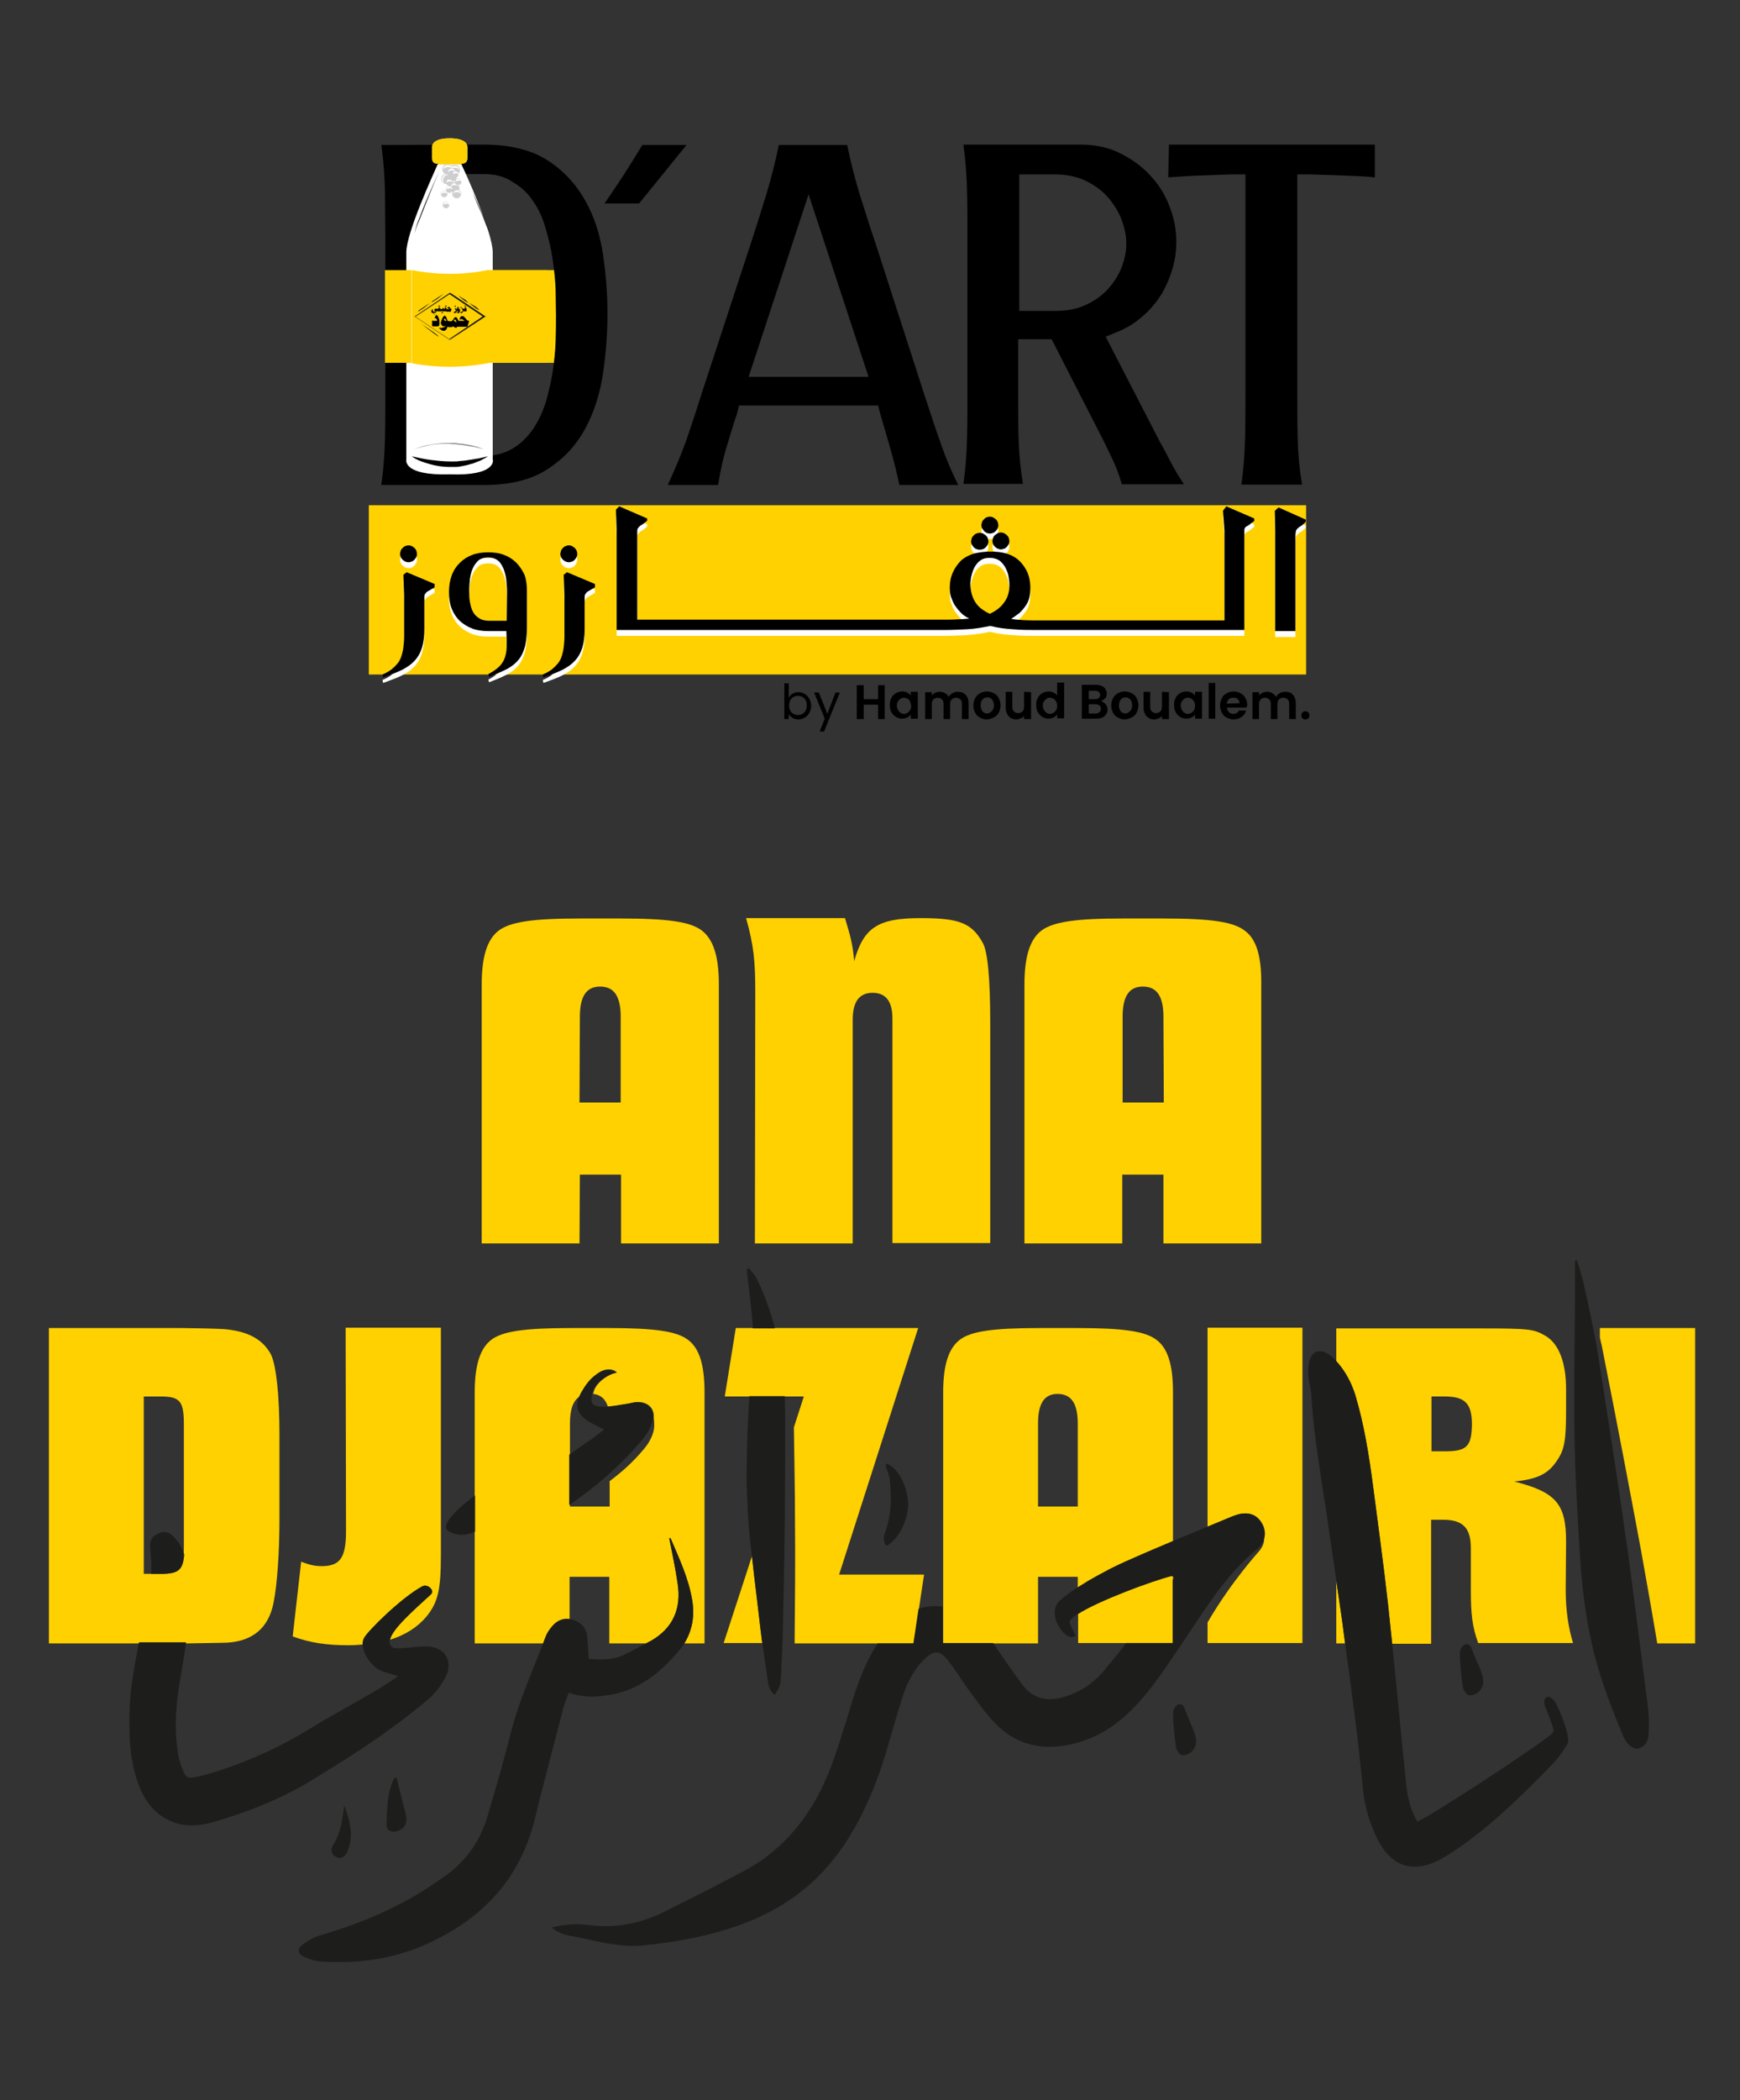 <?xml version="1.0" encoding="utf-8"?>
<!-- Generator: Adobe Illustrator 24.0.2, SVG Export Plug-In . SVG Version: 6.00 Build 0)  -->
<svg version="1.1" id="Calque_2_1_" xmlns="http://www.w3.org/2000/svg" xmlns:xlink="http://www.w3.org/1999/xlink" x="0px"
	 y="0px" viewBox="0 0 473.2 570.7" style="enable-background:new 0 0 473.2 570.7;" xml:space="preserve">
<rect x="0" y="0" width="473.2" height="570.7" fill="#333333" stroke="none"/>
<style type="text/css">
	.st0{fill:#FFD100;}
	.st1{fill:#1D1E1C;}
	.st2{fill:#FFFFFF;}
	.st3{fill:#1D1D1B;}
	.st4{fill:#878787;}
	.st5{clip-path:url(#SVGID_2_);}
	.st6{fill:#CECECE;}
</style>
<g>
	<g>
		<g>
			<g>
				<path class="st0" d="M94.1,416.1c0,7.2-1.6,9.5-6.6,9.5c-1.9,0-3.2-0.3-5.6-1.2l-2.3,20.3c4.6,1.7,9.1,2.4,15.1,2.4
					c1.4,0,2.8-0.1,4-0.2c0-0.7,0.1-1.3,0.4-1.8c1-1.9,10.2-11,15.8-14c1.4-0.8,3.5,1.1,2.3,2.2c-4.9,4.5-10.5,9.3-11.1,12.3
					c4.1-1.3,7.3-3.3,9.8-6.2c3.2-3.9,4-7.3,4-16.8v-61.8H94L94.1,416.1L94.1,416.1z"/>
				<path class="st0" d="M187.1,364.1c-3-2.3-8.9-3.2-21.5-3.2h-10.5c-12.6,0-18.5,0.9-21.5,3.2s-4.5,6.8-4.5,14.3v68.2h18.6
					c0.2-0.5,0.4-1.1,0.6-1.6c0.4-1.1,1.1-2.1,1.9-3.1c1.3-1.5,2.9-2.2,4.7-1.9v-11.5h10.8v18.1h10c0.5-0.3,1-0.5,1.5-0.8
					c6-3.4,8.1-8.8,7.1-15.4c-0.6-4.2-1.5-8.3-2.3-12.4c0.1,0,0.4,0,0.4,0.1c2.3,5.4,4.8,10.7,5.8,16.5c0.8,4.4,0.1,8.4-2.1,12h5.5
					v-68.2C191.6,370.9,190.2,366.4,187.1,364.1L187.1,364.1z M177.6,389.4c-0.5,1.6-1.4,3.1-2.5,4.4c-3.1,3.7-6.1,6.3-9.3,8.7v6.9
					h-10.8v-22.6c0-3.9,0.9-6.3,2.8-7.4c0.2-0.4,0.4-0.8,0.6-1.2c1.2-2,2.2-3.8,5.1-5.5c1.4-0.9,3.5-0.7,4.3,0.3
					c-1.9,0.2-5.6,2.5-6.3,5.1c-0.1,0.3-0.1,0.5-0.2,0.7c2,0.2,3.3,1.3,4,3.4c1.7-0.1,3.3-0.4,5-0.7c1-0.1,2-0.5,3-0.5l0,0l0,0
					c2.9-0.1,4.7,1.7,4.5,4.3C178,386.8,178,388.2,177.6,389.4L177.6,389.4z"/>
				<path class="st0" d="M293.2,438.6v7.9H319v-18.1c-0.2-0.1-0.3-0.1-0.4-0.1C313.4,429.6,298.8,435,293.2,438.6L293.2,438.6z"/>
				<path class="st0" d="M328.4,414.9c2.2-0.9,4.3-1.8,6.5-2.7c1-0.4,2.1-0.8,3.2-0.9c2.3-0.2,4.1,0.8,5.2,2.8
					c0.7,1.3,0.9,2.7,0.5,4.1c0,1-0.4,2-1.1,3c-0.1,0.2-7.6,8.2-14.3,19.7v5.6h25.8v-85.7h-25.8L328.4,414.9L328.4,414.9z"/>
				<path class="st0" d="M435.1,360.9v2.6c0.4,1.6,0.7,3.1,1,4.7c3.5,17.7,6.9,35.4,10.2,53.2c1.5,8.4,3,16.8,4.4,25.2H461v-85.7
					H435.1L435.1,360.9z"/>
				<path class="st0" d="M204.5,422.9l-7.7,23.6h10.5c-0.3-2.2-0.6-4.4-0.8-6.5C205.8,434.3,205.1,428.6,204.5,422.9z"/>
				<path class="st0" d="M249.7,360.9h-49.6l-3,18.6h6.6v0h9.6c0,0,0,0,0,0h5.3l-2.7,8.4c0.1,8.5,0.3,17,0.3,25.5
					c0.1,11.1,0,22.1-0.1,33.2h32.4l1.4-9.4l1.4-9.3h-23.1L249.7,360.9L249.7,360.9z"/>
				<path class="st0" d="M314.5,364.1c-3-2.3-8.9-3.2-21.5-3.2h-10.5c-12.6,0-18.5,0.9-21.5,3.2c-3,2.3-4.5,6.8-4.5,14.3v68.2h25.8
					v-18.1h10.8v3c1.1-0.7,2.1-1.3,2.9-1.8c3.7-2.2,7.6-4.2,11.6-5.9c3.8-1.7,7.6-3.3,11.4-4.9v-40.5
					C319,370.9,317.6,366.4,314.5,364.1L314.5,364.1z M282.3,409.4v-22.6c0-5.4,1.7-8,5.3-8c3.6,0,5.5,2.4,5.5,8v22.6H282.3
					L282.3,409.4z"/>
				<path class="st0" d="M363.4,429.5v17.1h2.4c-0.3-2-0.5-4-0.8-6.1C364.5,436.8,363.9,433.1,363.4,429.5L363.4,429.5z"/>
				<path class="st0" d="M425.9,418.9c0-10.2-2.7-13.4-14.1-16.3c6.3-0.6,9.2-2.1,11.5-5.5c2.2-3.1,2.6-5.6,2.6-14.1v-5.5
					c0-7.3-2-12.5-5.8-14.6c-3-1.7-4.3-1.9-17.3-1.9h-39.4v9c0.2,0.2,0.4,0.4,0.5,0.6c2.1,2.6,3.7,5.5,4.7,8.7
					c2.4,8,3.7,16.3,4.8,24.6c1.4,10.8,2.9,21.6,4.1,32.4c0.4,3.5,0.7,6.9,1.1,10.4h10.6V413h3.3c5.3,0,7.5,2.2,7.5,7.7v11.4
					c0,6.6,0.4,10,2,14.4h25.8c-1.3-4.2-2-9.1-2-14.4L425.9,418.9L425.9,418.9z M392.9,394.4h-3.6v-14.9h3.6c5.5,0,7.4,1.9,7.4,7.6
					C400.2,393.1,398.9,394.4,392.9,394.4z"/>
				<path class="st0" d="M62,361.3c-1.2-0.2-5.4-0.3-12.4-0.4H13.3v85.7h36.4c0.4,0,0.7,0,1,0c8.4-0.1,10.4-0.2,11-0.2
					c7.1-0.4,11.4-4.1,12.7-10.9c1-4.9,1.6-13.9,1.6-22.6v-23.1c0-10.7-0.9-18.8-2.3-21.7C71.6,364.2,67.9,362,62,361.3L62,361.3z
					 M43.7,427.7h-4.6v-48.2h4.6c5.3,0,6.3,1.3,6.3,7.6v33.1c0,0.8,0,1.5-0.1,2.1C49.7,426.7,48.4,427.7,43.7,427.7L43.7,427.7z"/>
			</g>
			<g>
				<path class="st1" d="M338,411.3c-1.1,0.1-2.2,0.5-3.2,0.9c-2.2,0.9-4.3,1.8-6.5,2.7c-3.1,1.3-6.3,2.6-9.4,3.9
					c-3.8,1.6-7.6,3.2-11.4,4.9c-4,1.7-7.8,3.7-11.6,5.9c-0.8,0.5-1.8,1.1-2.9,1.8c-1.7,1.1-3.5,2.4-4.6,3.4
					c-1.7,1.5-1.9,3.5-1.2,5.6c0.6,1.7,3,5.7,5.3,4.1c-0.7-1.5-1.2-2.4-1.6-3.4c-0.2-0.6,0.6-1.5,2.2-2.5c5.6-3.6,20.2-9,25.4-10.3
					c0.1,0,0.3,0,0.4,0.1c0.1,0.1,0.3,0.1,0.5,0.2c-0.2,0.3-0.3,0.5-0.5,0.8v17.1h-12.6c-2.1,2.7-4.3,5.4-6.5,8
					c-2.8,3.2-6.3,5.4-10.3,6.6c-4.5,1.4-8.4,0.7-11.4-3.2c-2.3-3.1-4.6-6.4-6.8-9.6c-0.4-0.6-0.8-1.2-1.2-1.8h-13.7v-9.9
					c-2.2-0.3-4.5-0.1-6.6,0.6l-1.4,9.4h-9.7c-0.3,0.5-0.6,0.9-0.9,1.4c-3.6,5.9-5.5,12.5-7.5,19.1c-1.4,4.4-2.7,8.9-4.4,13.2
					c-4.6,12.1-12,21.9-23.5,28.1c-7.1,3.8-14.3,7.4-21.5,11c-6.7,3.4-13.6,4.7-21.1,3.7c-3.1-0.4-6.2-0.2-9.8,0.7
					c2.1,1.8,4.2,2.1,6.3,2.5c6.1,1.2,12.2,3,18.5,2.4c9.8-1,19.5-2.8,28.8-6.5c11.6-4.6,20.7-12.2,27.3-22.9
					c4.5-7.3,7.7-15.1,10.1-23.2c1.5-5,2.9-10.1,4.5-15.1c1.2-3.7,3-7.3,5.9-10.1c2.6-2.5,4.1-2.5,6.3,0.2c2.1,2.6,3.8,5.5,5.7,8.1
					c2.4,3.2,4.7,6.6,7.5,9.4c4.8,4.8,10.8,6.8,17.7,5.9c7.5-1,13.7-4.4,19-9.7c5.7-5.6,9.9-12.4,14.4-19c6-8.8,11.5-18.1,20-24.9
					c0.2-0.2,0.4-0.4,0.6-0.6c0.5-0.7,0.9-1.4,1.1-2.1c0.4-1.3,0.2-2.8-0.5-4.1C342.1,412,340.3,411.1,338,411.3L338,411.3z"/>
				<path class="st1" d="M102.4,472.5c4.7-3.3,9.3-6.7,13.7-10.4c2-1.6,3.7-3.8,4.9-6c2.6-4.7-0.1-8.9-5.5-8.7c-2,0.1-4,0.3-6,0.5
					c-0.6,0-1.3,0-2.2,0c-1.2-0.5-1.6-1.3-1.3-2.3c0.7-2.9,6.2-7.8,11.1-12.3c1.2-1.1-0.9-3-2.3-2.2c-5.6,3-14.8,12.1-15.8,14
					c-0.3,0.5-0.4,1.2-0.4,1.8c0.1,2.8,2.8,6.3,5.2,7.2c1.2,0.5,2.5,0.8,4.5,1.4c-2.7,1.8-4.8,3.2-6.9,4.4
					c-5.5,3.2-11.1,6.2-16.5,9.5c-8,5-16.5,8.9-25.4,11.8c-1.6,0.5-3.2,1-4.9,1.4c-3.3,0.8-4,0.8-4.9-1.6c-0.6-1.5-1.1-3.1-1.3-4.7
					c-1.2-7.3-0.4-14.5,0.9-21.7c0.5-2.8,1-5.6,1.3-8.3c-0.3,0-0.7,0-1,0H37.8c-1.3,6.5-2.5,13-2.6,19.6c-0.1,6,0.1,11.9,2,17.7
					c1.6,4.8,4.1,9,9,11.2c4.1,1.9,8.3,1.4,12.4,0.2c9.7-2.9,19-6.6,27.6-12.1C91.6,479.6,97.1,476.2,102.4,472.5L102.4,472.5z"/>
				<path class="st1" d="M41.1,427.4c0,0.1,0,0.2,0,0.3h2.7c4.7,0,6-1,6.3-5.3c-0.2-0.5-0.4-1-0.6-1.6c-0.6-1.3-1.6-2.6-2.6-3.5
					c-1.4-1.3-2.9-1.2-4.4-0.3c-1.5,0.9-1.9,2.1-1.6,4.2C41,423.2,41.3,425.3,41.1,427.4L41.1,427.4z"/>
				<path class="st1" d="M154.7,460c3.9,1.4,7.5,1.2,11.1,0.6c8-1.3,13.9-6.1,18.9-12.1c0.5-0.6,1-1.3,1.4-1.9
					c2.2-3.6,2.9-7.6,2.1-12c-1-5.8-3.5-11.1-5.8-16.5c0-0.1-0.3-0.1-0.4-0.1c0.8,4.1,1.7,8.2,2.3,12.4c1,6.6-1.2,11.9-7.1,15.4
					c-0.5,0.3-1,0.5-1.5,0.8c-2,1.1-4,2.1-6,3.1c-2.9,1.4-6,1.4-9.6,1.1c-0.1-2.2-0.2-4.1-0.4-6c-0.2-2.4-1.7-3.9-3.8-4.6
					c-0.4-0.1-0.7-0.2-1-0.2c-1.8-0.3-3.4,0.4-4.7,1.9c-0.8,0.9-1.5,1.9-1.9,3.1c-0.2,0.5-0.4,1.1-0.6,1.6c-3,7.8-6.5,15.5-8.6,23.6
					c-2,7.8-4.2,15.6-6.5,23.3c-1.9,6.5-5.6,11.9-11,15.9c-4.1,2.9-8.3,5.7-12.8,8c-6.9,3.6-14.2,6.3-21.6,8.5
					c-1.8,0.5-3.5,1.5-5,2.6c-1.4,1-1.2,2.5,0.3,3.2c1.6,0.7,3.4,1.3,5.2,1.4c9.4,0.5,18.5-0.6,27.2-4.3c14.4-6.2,25-16.1,29.7-31.4
					c1-3.2,1.6-6.4,2.5-9.7c2-7.6,3.9-15.2,5.9-22.8C153.4,463.1,154.1,461.6,154.7,460L154.7,460z"/>
				<path class="st1" d="M448.1,463.4c-1.8-13.9-3.5-27.8-5.4-41.7c-2.5-17.9-5.3-35.7-8.1-53.6c-1-6.2-2.4-12.3-3.7-18.4
					c-0.5-2.4-1.3-4.8-2-7.2c-0.2,0-0.4,0.1-0.6,0.1c0,3.9,0,7.8,0,11.8c-0.1,12.3-0.3,24.6-0.1,36.9c0.2,10.2,0.8,20.3,1.4,30.5
					c0.7,12.1,2.4,24.1,6.3,35.6c1.6,4.8,3.5,9.5,5.4,14.1c1.2,2.8,3.1,4.2,4.6,3.6c2.2-0.9,2.5-3,2.5-5
					C448.5,467.8,448.4,465.6,448.1,463.4L448.1,463.4z"/>
				<path class="st1" d="M174.8,391.1c1.1-1.3,2-2.8,2.5-4.4c0.2-0.4,0.2-0.9,0.3-1.3c0.3-2.6-1.6-4.4-4.5-4.3l0,0l0,0
					c-1,0-2,0.4-3,0.5c-1.7,0.2-3.3,0.6-5,0.7c-0.3,0-0.6,0-1,0c-3.1-0.1-3.6-0.9-3.1-3.4c0-0.2,0.1-0.5,0.2-0.7
					c0.7-2.6,4.4-4.9,6.3-5.1c-0.8-0.9-2.9-1.1-4.3-0.3c-2.8,1.7-3.9,3.5-5.1,5.5c-0.2,0.4-0.4,0.8-0.6,1.2c-1.2,2.8-0.3,5,2.6,6.8
					c1.2,0.7,2.4,1.3,4.2,2.2c-1.7,1.2-2.9,2.3-4.2,3.1c-1.8,1.2-3.5,2.4-5.3,3.7V409C162.3,403.9,169,398,174.8,391.1L174.8,391.1z
					"/>
				<path class="st1" d="M241.1,420.1c3.6-1.9,6.4-8,5.8-12.7c-0.6-4.7-3.2-9-6-9.7c0.1,0.5,0,1.1,0.2,1.5c1,2,1,4.1,1.1,6.2
					c0.2,3.5-0.1,6.8-1.2,10.1C240.5,416.9,239.8,418.6,241.1,420.1L241.1,420.1z"/>
				<path class="st1" d="M107.2,483.3c-2,3.9-1.9,8.2-2.1,12.4c-0.1,1.8,1.5,2.5,3.2,1.8c2-0.8,2.6-2.2,2-4.7
					c-0.8-3.2-1.6-6.4-2.5-9.8C107.5,483.1,107.3,483.2,107.2,483.3z"/>
				<path class="st1" d="M91.3,504.6c1.2,0.7,2.4,0.2,3.1-1.3c0.3-0.6,0.5-1.3,0.7-2c0.9-3.7-0.2-7.2-1.5-10.7
					c-0.5,3.8-0.9,7.6-3.1,10.9C89.8,502.7,90.2,504,91.3,504.6z"/>
				<path class="st1" d="M210.7,360.9c-1.2-4.7-2.8-9.2-5-13.6c-0.5-1-1.4-1.8-2-2.7c-0.2,0.1-0.4,0.2-0.6,0.3
					c-0.1,0.6,1.7,13.6,1.6,16.1H210.7L210.7,360.9z"/>
				<path class="st1" d="M204.5,422.9c0.6,5.7,1.4,11.4,2,17.1c0.3,2.2,0.5,4.4,0.8,6.5c0.5,3.4,1,6.8,1.5,10.2
					c0.2,1.5,0.5,2.9,1.9,3.9c1.3-2,1.6-2.6,1.7-5.2c0.2-4.1,0.4-8.3,0.5-12.4c0.3-13.6,0.6-27.2,0.6-40.8c0-7.6,0.2-15.2-0.1-22.8
					c0,0,0,0,0,0h-9.6v0c-0.2,3.2-0.4,6.4-0.5,9.6c-0.2,6.5-0.5,13.1,0,19.6C203.4,413.5,203.9,418.2,204.5,422.9L204.5,422.9z"/>
				<path class="st1" d="M420.3,464c0.4,0.9,1.5,3.9,2.1,5.6c0.2,0.6,0,1.3-0.5,1.7c-5.8,4.6-33.8,22.9-36.5,23.7
					c-0.4-0.8-0.8-1.5-1.1-2.3c-1.7-3.9-1.9-8-2.3-12.1c-1.2-11.4-2.2-22.7-3.4-34.1c-0.4-3.5-0.7-6.9-1.1-10.4
					c-1.2-10.8-2.7-21.6-4.1-32.4c-1.1-8.3-2.4-16.5-4.8-24.6c-1-3.2-2.5-6.1-4.7-8.7c-0.2-0.2-0.4-0.4-0.5-0.6
					c-0.8-0.8-1.7-1.6-2.6-2.1c-2.1-1.1-3.9-0.4-4.6,1.8c-0.4,1.3-0.5,2.8-0.4,4.1c0.1,1.8,0.7,3.6,0.8,5.4c0.5,8.6,1.8,17,3.1,25.5
					c1.3,8.3,2.5,16.6,3.7,24.9c0.5,3.7,1.1,7.3,1.6,11c0.3,2,0.5,4,0.8,6.1c1.1,7.9,2.1,15.7,3.1,23.6c0.7,5.5,1.2,11,1.8,16.5
					c0.5,4.6,1.8,8.9,3.8,13c3.8,7.6,9.7,9.8,17.4,5.6c1.9-1.1,3.8-2.3,5.6-3.6c9.2-6.5,17.1-14.4,24.9-22.4
					c1.5-1.6,2.8-3.5,3.9-5.3c1.1-1.8-2.8-10.8-3.5-11.6C420.6,459.6,419.3,462,420.3,464L420.3,464z"/>
				<path class="st1" d="M399.5,460.7c0.9,0.1,2.2-0.4,2.8-1.1c1.5-1.6,1.2-3.5,0.5-5.4c-0.8-2.1-1.8-4.1-2.6-6.2
					c-1-2.6-3.2-0.5-3.2,1.2c0,3.1,0.4,6.2,0.8,9.3C398,459.3,398.8,460.6,399.5,460.7L399.5,460.7z"/>
				<path class="st1" d="M322.2,464.3c-1-2.6-3.2-0.5-3.2,1.2c0,3.1,0.4,6.2,0.8,9.3c0.1,0.8,1,2.1,1.6,2.2c0.9,0.1,2.2-0.4,2.8-1.1
					c1.5-1.6,1.2-3.5,0.5-5.4C323.9,468.4,322.9,466.4,322.2,464.3L322.2,464.3z"/>
				<path class="st1" d="M122.1,416.2c3.8,2,7.1,0,7.1,0v-9.8C129.1,406.4,118.3,414.2,122.1,416.2z"/>
			</g>
		</g>
	</g>
	<g>
		<g>
			<path class="st0" d="M157.7,319.2h11.2v18.7h26.6v-70.3c0-7.7-1.5-12.3-4.6-14.7c-3.1-2.4-9.2-3.3-22.2-3.3h-10.9
				c-12.9,0-19,0.9-22.2,3.3c-3.1,2.4-4.6,7-4.6,14.7v70.3h26.6L157.7,319.2L157.7,319.2z M157.7,276.3c0-5.6,1.8-8.2,5.5-8.2
				c3.7,0,5.6,2.5,5.6,8.2v23.3h-11.2L157.7,276.3L157.7,276.3z"/>
			<path class="st0" d="M205.3,337.9h26.6v-60.8c0-4.9,1.8-7.3,5.4-7.3c3.6,0,5.4,2.3,5.4,7v61h26.6v-59.6c0-12.4-0.7-19.8-2.1-22.1
				c-3-5.3-6.4-6.6-16.8-6.6c-11.6,0-15.5,2.5-18.1,11.7c-0.4-4.5-0.9-6.4-2.5-11.7h-26.9c2.1,7.5,2.5,11.7,2.5,20.1L205.3,337.9
				L205.3,337.9z"/>
			<path class="st0" d="M338.5,252.9c-3.1-2.4-9.2-3.3-22.2-3.3h-10.9c-12.9,0-19,0.9-22.2,3.3c-3.1,2.4-4.6,7-4.6,14.7v70.3h26.6
				v-18.7h11.2v18.7h26.6v-70.3C343.1,259.9,341.7,255.2,338.5,252.9L338.5,252.9z M316.5,299.6h-11.2v-23.3c0-5.6,1.8-8.2,5.5-8.2
				s5.6,2.5,5.6,8.2L316.5,299.6L316.5,299.6z"/>
		</g>
		<g>
			<rect x="132.6" y="73.4" class="st0" width="21.1" height="25.2"/>
			<g>
				<path d="M131.5,39.3c7.1,0,12.9,1.4,17.3,4.2c4.4,2.8,7.8,6.5,10.3,10.9c2.5,4.4,4.1,9.4,4.9,14.8c0.8,5.4,1.2,10.8,1.2,16.1
					c0,5.3-0.4,10.6-1.2,16.1c-0.8,5.5-2.4,10.5-4.8,15c-2.4,4.5-5.8,8.2-10.3,11.1c-4.4,2.9-10.2,4.3-17.3,4.3h-27.9
					c0.6-4.2,0.9-8.5,1-12.7c0.1-4.2,0.1-8.5,0.1-12.7V64.8c0-4.2-0.1-8.5-0.1-12.7c-0.1-4.2-0.4-8.5-1-12.7L131.5,39.3L131.5,39.3z
					 M131.5,47.3h-12.7v76.6h12.7c3.1,0,5.7-0.7,7.9-2c2.2-1.3,4-3.1,5.5-5.2c1.5-2.2,2.6-4.6,3.5-7.3c0.8-2.7,1.4-5.5,1.9-8.3
					c0.4-2.8,0.7-5.6,0.8-8.3c0.1-2.7,0.1-5.1,0.1-7.1s-0.1-4.4-0.1-7c-0.1-2.6-0.4-5.4-0.8-8.2c-0.4-2.8-1.1-5.6-1.9-8.4
					c-0.8-2.8-1.9-5.3-3.4-7.4c-1.4-2.2-3.3-3.9-5.5-5.2C137.2,47.9,134.5,47.3,131.5,47.3"/>
				<path d="M164.4,55.3c1.8-2.6,3.6-5.3,5.3-7.9c1.7-2.6,3.3-5.3,5-8h12l-12.9,15.9H164.4L164.4,55.3z"/>
				<path d="M190.8,107l13.6-41.5c1.4-4.3,2.8-8.7,4.1-13c1.3-4.3,2.4-8.7,3.3-13.1h18.6c0.9,4.4,2,8.8,3.3,13.1
					c1.4,4.3,2.7,8.7,4.2,13l13.4,41.5c1.4,4.2,2.7,8.3,4.2,12.5c1.4,4.2,3.1,8.3,5.1,12.3h-16c-0.7-3.3-1.5-6.5-2.4-9.7
					c-0.9-3.2-1.9-6.4-2.8-9.6l-0.6-2.3h-37.8l-0.6,2.3c-1.1,3.2-2,6.4-3,9.6c-0.9,3.2-1.6,6.4-2.1,9.7h-13.7
					c1.9-4.1,3.6-8.2,5.1-12.3C188.1,115.3,189.5,111.2,190.8,107 M236.2,102.4l-16.3-49.6l-16.3,49.6H236.2L236.2,102.4z"/>
				<path d="M262,39.3h31.9c4.1,0,7.8,0.8,11,2.5c3.2,1.6,6,3.7,8.2,6.2c2.3,2.5,4,5.4,5.1,8.5c1.2,3.1,1.7,6.2,1.7,9.2
					c0,2.4-0.3,4.8-1,7.2c-0.7,2.4-1.7,4.8-3,7c-1.4,2.2-3,4.2-5.1,6c-2,1.8-4.4,3.3-7.2,4.4l-2.9,1.2l14.7,28.5
					c1.1,1.9,2.1,3.9,3.1,5.8c1,1.9,2.2,3.9,3.5,5.8h-16.9c-0.7-2.4-1.6-4.8-2.7-7.1c-1.1-2.3-2.2-4.6-3.3-6.7l-13.1-25.6h-9.1v13.9
					c0,4.2,0,8.5,0.1,12.7s0.5,8.5,1.2,12.7H262c0.6-4.2,0.9-8.5,1-12.7c0.1-4.2,0.1-8.5,0.1-12.7V64.8c0-4.2,0-8.5-0.1-12.7
					S262.6,43.6,262,39.3 M277.2,84.5h9.7c3.5,0,6.4-0.6,8.9-1.9c2.5-1.2,4.5-2.8,6-4.6c1.5-1.8,2.7-3.8,3.4-5.8s1.1-4,1.1-5.6v-0.8
					c0-1.6-0.4-3.5-1.1-5.6s-1.9-4.1-3.4-6c-1.5-1.9-3.5-3.5-6-4.8c-2.5-1.3-5.4-2-8.9-2h-9.7V84.5L277.2,84.5z"/>
				<path d="M317.9,39.3h56v8.9c-2.8-0.3-5.7-0.4-8.6-0.5c-2.9-0.1-5.8-0.2-8.6-0.3h-3.9v58.9c0,4.2,0,8.5,0.1,12.7
					c0.1,4.2,0.5,8.5,1.2,12.7h-16.5c0.6-4.2,0.9-8.5,1-12.7c0.1-4.2,0.1-8.5,0.1-12.7V47.4h-4c-2.8,0.1-5.6,0.2-8.5,0.3
					c-2.8,0.1-5.7,0.3-8.5,0.5L317.9,39.3L317.9,39.3z"/>
				<path class="st2" d="M127.1,39.8v3.3c0,0.9-0.8,1.5-1.6,1.3c0,0-0.1,0-0.1,0c0,0,0.1,0.1,0.2,0.4H119c0.1-0.3,0.2-0.4,0.2-0.4
					c0,0-0.1,0-0.1,0c-0.8,0.3-1.6-0.4-1.6-1.3v-3.3c0.3-2.4,4.8-2.2,4.8-2.2l0,0C122.3,37.6,126.8,37.4,127.1,39.8"/>
				<path class="st0" d="M127.1,39.8v3.3c0,0.9-0.8,1.5-1.6,1.3c0,0-0.1,0-0.1,0c0,0,0.1,0.1,0.2,0.4H119c0.1-0.3,0.2-0.4,0.2-0.4
					c0,0-0.1,0-0.1,0c-0.8,0.3-1.6-0.4-1.6-1.3v-3.3c0.3-2.4,4.8-2.2,4.8-2.2l0,0C122.3,37.6,126.8,37.4,127.1,39.8"/>
				<path class="st2" d="M122.3,128.9L122.3,128.9c-12.9,0.4-11.8-4-11.8-4V68.6c0-5.4,7.3-21.1,8.5-23.9h6.5
					c1.3,2.7,8.5,18.5,8.5,23.9v56.3C134.1,124.9,135.1,129.4,122.3,128.9"/>
				<path d="M112,124c1.8,0.4,3.5,0.8,5.2,1c1.7,0.2,3.5,0.4,5.2,0.4h0.6l0.6,0c0.4,0,0.9,0,1.3-0.1c0.9-0.1,1.7-0.1,2.6-0.3
					c0.9-0.1,1.7-0.3,2.6-0.4c0.4-0.1,0.9-0.2,1.3-0.3c0.4-0.1,0.9-0.2,1.3-0.3c-0.4,0.3-0.8,0.5-1.2,0.7c-0.4,0.2-0.8,0.5-1.2,0.6
					l-1.3,0.5c-0.2,0.1-0.4,0.2-0.6,0.2l-0.7,0.2c-0.9,0.3-1.8,0.4-2.7,0.6c-0.5,0.1-0.9,0.1-1.4,0.1l-0.7,0h-0.7
					c-1.8,0-3.7-0.3-5.4-0.8S113.4,125.1,112,124"/>
				<path class="st0" d="M112,73.4v25.3c6.8,1.3,13.8,1.3,20.6,0l0.2,0V73.4l-0.2,0C125.7,74.8,118.8,74.7,112,73.4"/>
				<rect x="132.6" y="73.4" class="st0" width="16.2" height="25.2"/>
				<rect x="104.7" y="73.4" class="st0" width="7.2" height="25.2"/>
				<path class="st0" d="M134.1,75.5c0.5,1.7,0.7,3.5,0.8,5.3c0.2,1.7,0.2,3.5,0.2,5.3c0,1.7-0.1,3.5-0.2,5.3
					c-0.2,1.7-0.4,3.5-0.8,5.3c-0.5-1.7-0.7-3.5-0.8-5.3c-0.2-1.7-0.2-3.5-0.2-5.3c0-1.7,0.1-3.5,0.2-5.3
					C133.4,79,133.6,77.3,134.1,75.5"/>
				<path class="st0" d="M110.6,75.5c0.5,1.7,0.7,3.5,0.8,5.3c0.2,1.7,0.2,3.5,0.2,5.3c0,1.7-0.1,3.5-0.2,5.3
					c-0.2,1.7-0.4,3.5-0.8,5.3c-0.5-1.7-0.7-3.5-0.8-5.3c-0.2-1.7-0.2-3.5-0.2-5.3c0-1.7,0.1-3.5,0.2-5.3
					C109.9,79,110.2,77.3,110.6,75.5"/>
				<path class="st2" d="M112,102.7c1.8,0,3.5,0.1,5.2,0.1c0.9,0,1.7,0,2.6,0c0.9,0,1.7,0,2.6,0c1.7,0,3.4,0,5.2-0.1
					c1.7,0,3.5-0.1,5.2-0.1c-1.7,0.5-3.4,0.9-5.1,1.1c-1.7,0.2-3.5,0.4-5.2,0.4c-0.9,0-1.8,0-2.6-0.1c-0.9-0.1-1.7-0.1-2.6-0.3
					C115.4,103.6,113.6,103.3,112,102.7"/>
				<path class="st3" d="M119.5,46.4c-1.2,2.8-2.4,5.7-3.5,8.5l-1.7,4.3c-0.6,1.4-1.2,2.8-1.6,4.3h0c0.3-1.5,0.8-3,1.4-4.4
					c0.5-1.4,1.1-2.8,1.7-4.3C117,52,118.2,49.2,119.5,46.4L119.5,46.4L119.5,46.4z"/>
				<path class="st4" d="M112.6,122.1c1.5-0.6,3.1-1.1,4.7-1.3c1.6-0.3,3.2-0.4,4.8-0.4c0.4,0,0.8,0,1.2,0l0.6,0l0.6,0.1
					c0.4,0,0.8,0.1,1.2,0.1l1.2,0.2l0.6,0.1l0.6,0.1c0.4,0.1,0.8,0.2,1.2,0.3c0.8,0.2,1.5,0.5,2.3,0.8v0c-0.4-0.1-0.8-0.2-1.2-0.3
					c-0.4-0.1-0.8-0.2-1.2-0.3c-0.8-0.1-1.6-0.3-2.4-0.4l-1.2-0.2l-1.2-0.1l-0.6-0.1l-0.6,0c-0.4,0-0.8-0.1-1.2-0.1
					c-1.6,0-3.2,0-4.8,0.3C115.7,121.2,114.1,121.6,112.6,122.1L112.6,122.1L112.6,122.1z"/>
				<path class="st3" d="M122.3,92.4l-9.4-6.3l-0.1-0.1l0.1-0.1l9.4-6.3l0.1,0l0.1,0l9.4,6.3l0.2,0.1l-0.2,0.1L122.3,92.4
					L122.3,92.4z M122.3,92.3l9.3-6.4v0.2l-9.4-6.3h0.1l-9.4,6.3V86L122.3,92.3L122.3,92.3z"/>
				<path class="st3" d="M113.1,86l9.2,6.1h-0.1l9.2-6.2v0.2l-9.2-6.2h0.1L113.1,86z M113.1,86l9.1-6.3l0.1,0l0.1,0l9.2,6.2l0.1,0.1
					l-0.1,0.1l-9.2,6.1l0,0l0,0L113.1,86L113.1,86z"/>
				<path class="st3" d="M114.4,87.9c0.8,0.6,1.7,1.1,2.5,1.7c0.4,0.3,0.8,0.5,1.3,0.9c0.4,0.3,0.8,0.6,1.2,1v0
					c-0.5-0.2-0.9-0.5-1.3-0.8c-0.4-0.3-0.8-0.6-1.2-0.9C116,89.1,115.2,88.5,114.4,87.9L114.4,87.9L114.4,87.9z"/>
				<path class="st3" d="M117.1,82.3c-0.6,0.4-1.1,0.8-1.7,1.3c-0.3,0.2-0.6,0.4-0.9,0.6c-0.3,0.2-0.6,0.4-0.9,0.5v0
					c0.2-0.3,0.5-0.5,0.8-0.7c0.3-0.2,0.6-0.4,0.9-0.6C115.9,83,116.5,82.6,117.1,82.3L117.1,82.3L117.1,82.3z"/>
				<path class="st3" d="M120.8,79.8c-0.6,0.4-1.1,0.8-1.7,1.3c-0.3,0.2-0.6,0.4-0.9,0.6c-0.3,0.2-0.6,0.4-0.9,0.5v0
					c0.2-0.3,0.5-0.5,0.8-0.7c0.3-0.2,0.6-0.4,0.9-0.6C119.6,80.5,120.2,80.1,120.8,79.8L120.8,79.8L120.8,79.8z"/>
				<path class="st3" d="M127.6,82.3c0.5,0.3,1,0.6,1.5,0.9c0.2,0.1,0.5,0.3,0.7,0.5c0.2,0.2,0.4,0.4,0.6,0.6v0
					c-0.3-0.1-0.5-0.2-0.8-0.4c-0.2-0.1-0.5-0.3-0.7-0.5C128.4,83,128,82.7,127.6,82.3L127.6,82.3L127.6,82.3z"/>
				<path class="st3" d="M124.6,80.3c0.5,0.3,1,0.6,1.5,0.9c0.2,0.1,0.5,0.3,0.7,0.5c0.2,0.2,0.4,0.4,0.6,0.6v0
					c-0.3-0.1-0.5-0.2-0.8-0.4c-0.2-0.1-0.5-0.3-0.7-0.5C125.5,81,125,80.7,124.6,80.3L124.6,80.3L124.6,80.3z"/>
				<path d="M119,84.6h-0.1c0,0-0.1,0-0.1-0.1c-0.1-0.1-0.1-0.1-0.2-0.1c0.1,0.1,0.1,0.1,0.1,0.2s0,0.1,0,0.1c0,0,0,0.1-0.1,0.1
					c-0.2,0.2-0.4,0.3-0.7,0.3c-0.2,0-0.3,0-0.4-0.1c-0.1-0.1-0.2-0.2-0.2-0.3c0-0.1,0-0.1,0-0.1c0-0.1,0-0.2,0.1-0.3
					c0-0.1,0.1-0.2,0.2-0.3c0,0,0,0,0.1,0c0,0,0,0,0,0c0,0,0,0,0,0.1c0,0,0,0,0,0.1c0,0.1,0,0.2,0,0.2c0,0.2,0.1,0.3,0.4,0.3
					c0.2,0,0.3,0,0.4-0.1c0,0-0.1,0-0.1-0.1c-0.1,0-0.2,0-0.2-0.1c-0.1,0-0.1-0.1-0.1-0.1c0-0.1,0.1-0.2,0.2-0.4h0.8L119,84.6
					L119,84.6z M118.4,85.3l-0.1,0.2l-0.1-0.1l-0.1,0.1l-0.1-0.1l0.1-0.1l0.1,0.1l0.1-0.1L118.4,85.3L118.4,85.3z"/>
				<path d="M119.8,84.6h-0.9V84h0.4c-0.1-0.1-0.1-0.1-0.1-0.2c0,0,0-0.1,0.1-0.2c0.1-0.1,0.1-0.1,0.2-0.1c0.1,0,0.2,0.1,0.2,0.2
					c0,0.1,0.1,0.2,0.1,0.3V84.6L119.8,84.6z M119.7,83.1l-0.1,0.2l-0.1-0.1l-0.1,0.1l-0.2-0.1l0.1-0.2l0.2,0.1l0.1-0.1
					C119.6,83,119.7,83.1,119.7,83.1z M119.6,84c0-0.2-0.1-0.3-0.1-0.3c0,0,0,0,0,0s0,0,0,0.1C119.4,83.9,119.5,83.9,119.6,84"/>
				<path d="M120.8,84.6h-0.2c0,0-0.1,0-0.1,0c0,0,0,0-0.1-0.1c0,0,0,0-0.1,0.1c0,0-0.1,0-0.1,0h-0.5V84h0.4c0.2,0,0.3-0.1,0.3-0.3
					c0,0,0.1,0,0.2-0.1l0,0c0,0.1,0,0.1,0,0.2c0,0.1,0,0.1,0.1,0.1c0,0,0.1,0.1,0.1,0.1h0.1L120.8,84.6L120.8,84.6z M120.6,84.9
					l-0.2,0.2l-0.1-0.1l-0.1,0.1l-0.2-0.1l0.1-0.2l0.1,0.1l0.1-0.1L120.6,84.9L120.6,84.9z"/>
				<path d="M121.5,84.6h-0.9V84h0.4c-0.1-0.1-0.1-0.1-0.1-0.2c0,0,0-0.1,0.1-0.2c0.1-0.1,0.1-0.1,0.2-0.1c0.1,0,0.2,0.1,0.2,0.2
					c0,0.1,0.1,0.2,0.1,0.3V84.6L121.5,84.6z M121.5,83.1l-0.1,0.2l-0.1-0.1l-0.1,0.1l-0.2-0.1L121,83l0.2,0.1l0.1-0.1
					C121.3,83,121.5,83.1,121.5,83.1z M121.4,84c0-0.2-0.1-0.3-0.1-0.3c0,0,0,0,0,0c0,0,0,0,0,0.1C121.2,83.9,121.2,83.9,121.4,84"
					/>
				<path d="M122.8,84l-0.2,0.7h-1.2V84h0.9c-0.2-0.1-0.3-0.2-0.4-0.2c0,0-0.1,0-0.1,0c0,0-0.1,0-0.1,0c0,0,0,0,0,0
					c0-0.1,0-0.2,0.1-0.3c0.1-0.1,0.1-0.1,0.2-0.1s0.2,0,0.3,0.1c0.1,0.1,0.1,0.2,0.2,0.3C122.6,83.9,122.7,84,122.8,84"/>
				<path d="M124.2,84.4c0,0.1,0,0.3-0.1,0.4s-0.2,0.2-0.3,0.3c0,0,0,0,0,0c-0.1,0-0.1,0-0.3-0.1c-0.1-0.1-0.2-0.1-0.2-0.2l0,0
					c0,0,0.1,0,0.1,0c0.1,0,0.2,0,0.3-0.1c0.1-0.1,0.2-0.2,0.3-0.3c0-0.1-0.1-0.2-0.3-0.4c0-0.1,0.1-0.2,0.2-0.3
					c0.1,0.1,0.1,0.2,0.2,0.3C124.2,84.2,124.2,84.3,124.2,84.4 M124,83.2l-0.2,0.2l-0.2-0.2l0.2-0.2L124,83.2z"/>
				<path d="M125.1,84.3c0,0.2,0,0.3-0.1,0.5c-0.1,0.2-0.2,0.3-0.4,0.3c-0.1,0-0.2-0.1-0.4-0.2c-0.1-0.1-0.1-0.1-0.1-0.1s0,0,0,0
					h0.1c0,0,0.1,0,0.1,0c0.1,0,0.2,0,0.3-0.1c0.1-0.1,0.2-0.2,0.2-0.3c-0.1,0.1-0.2,0.2-0.3,0.2c-0.1,0-0.2,0-0.2-0.1
					c-0.1-0.1-0.1-0.1-0.1-0.2c0,0,0-0.1,0-0.2c0-0.1,0.1-0.3,0.1-0.4c0.1-0.2,0.2-0.3,0.3-0.3c0.1,0,0.2,0.1,0.2,0.2
					c0,0.1,0.1,0.2,0.1,0.3C125.1,84.1,125.1,84.2,125.1,84.3 M124.9,84c0,0,0-0.1-0.1-0.2c0-0.1-0.1-0.1-0.1-0.1c0,0,0,0-0.1,0
					c0,0,0,0,0,0.1c0,0,0,0.1,0.1,0.1S124.8,84,124.9,84C124.9,84,124.9,84,124.9,84"/>
				<path d="M126.1,84.6h-0.2c0,0.1-0.1,0.2-0.1,0.3c-0.1,0.1-0.2,0.2-0.2,0.2c0,0,0,0,0,0c-0.1,0-0.1,0-0.3-0.1
					c-0.1-0.1-0.2-0.1-0.2-0.2c0,0,0,0,0.1,0c0,0,0,0,0.1,0c0.1,0,0.2,0,0.3-0.1c0.1-0.1,0.2-0.2,0.3-0.3c0-0.1-0.1-0.2-0.3-0.4
					c0-0.1,0.1-0.2,0.2-0.3c0.1,0.1,0.1,0.1,0.1,0.2h0.3C126.1,84,126.1,84.6,126.1,84.6z M125.6,83.6l-0.2,0.2l-0.2-0.2l0.2-0.2
					C125.4,83.4,125.6,83.6,125.6,83.6z"/>
				<path d="M126.9,84.6H126V84h0.4c-0.1-0.1-0.1-0.1-0.1-0.2c0,0,0-0.1,0.1-0.2c0.1-0.1,0.1-0.1,0.2-0.1c0.1,0,0.2,0.1,0.2,0.2
					c0,0.1,0.1,0.2,0.1,0.3V84.6L126.9,84.6z M126.8,83.1l-0.1,0.2l-0.1-0.1l-0.1,0.1l-0.2-0.1l0.1-0.2l0.2,0.1l0.1-0.1
					C126.6,83,126.8,83.1,126.8,83.1z M126.7,84c0-0.2-0.1-0.3-0.1-0.3c0,0,0,0,0,0c0,0,0,0,0,0.1C126.5,83.9,126.6,83.9,126.7,84"
					/>
				<path d="M119.5,88c0,0.3-0.1,0.6-0.2,0.6c-0.1,0.1-0.3,0.1-0.7,0.1c0,0-0.1,0-0.2,0s-0.2,0-0.2,0c-0.2,0-0.4,0-0.4,0
					c-0.2,0-0.3-0.1-0.3-0.3c0-0.3,0-0.7,0-1.2c0-0.1,0-0.1,0-0.1h0c0.1,0,0.2,0.1,0.4,0.1c0.1,0,0.3,0,0.4,0c0.3,0,0.5,0,0.6-0.1
					c0-0.1-0.1-0.2-0.2-0.4c-0.1-0.2-0.2-0.3-0.2-0.3c0,0-0.1,0-0.1,0.1c0,0-0.1,0-0.1,0c0,0-0.1,0-0.1-0.1c0-0.1,0.1-0.3,0.2-0.5
					c0.1-0.2,0.2-0.3,0.3-0.3c0,0,0.1,0,0.2,0.1c0.1,0.1,0.3,0.4,0.4,0.7c0.1,0.3,0.2,0.5,0.2,0.8C119.5,87.4,119.5,87.6,119.5,88"
					/>
				<path d="M122.1,88.8h-0.4c-0.2,0.7-0.5,1.1-1,1.1c-0.2,0-0.3,0-0.5-0.1c-0.1,0-0.2-0.1-0.4-0.3c-0.2-0.2-0.4-0.3-0.4-0.3
					s0-0.1,0.1-0.1l0.2,0c0.1,0,0.2,0,0.3,0c0.3,0,0.5-0.1,0.8-0.2c0.3-0.2,0.4-0.4,0.5-0.6c-0.2,0.3-0.4,0.4-0.6,0.4
					c-0.2,0-0.4-0.1-0.5-0.3c-0.2-0.2-0.3-0.3-0.3-0.5c0-0.1,0-0.2,0-0.4c0.1-0.3,0.2-0.6,0.4-1c0.2-0.5,0.5-0.7,0.6-0.7
					c0.3,0,0.6,0.5,0.8,1.4h0.3L122.1,88.8L122.1,88.8z M121.4,87.2c0-0.1-0.1-0.3-0.2-0.4c-0.1-0.1-0.2-0.2-0.3-0.2
					c-0.1,0-0.1,0-0.1,0.1c0,0-0.1,0.1-0.1,0.1c0,0.1,0.1,0.2,0.2,0.3c0.1,0.1,0.2,0.1,0.4,0.1C121.2,87.2,121.3,87.2,121.4,87.2"/>
				<path d="M127.6,87.2l-0.5,1.6h-2.8c0,0.1-0.1,0.1-0.1,0.2c-0.1,0.1-0.1,0.1-0.2,0.1c-0.1,0-0.3-0.1-0.8-0.4
					c-0.2,0.1-0.3,0.2-0.3,0.2h-1v-1.6h0.9c0.1-0.1,0.2-0.2,0.4-0.4c0.2-0.3,0.3-0.4,0.3-0.5c0.1-0.1,0.3-0.2,0.4-0.2
					c0.2,0,0.3,0.1,0.4,0.2c0,0.1,0.1,0.2,0.2,0.4c0.1,0.2,0.2,0.3,0.2,0.4h1.7c-0.4-0.3-0.7-0.5-1-0.5c-0.1,0-0.1,0-0.2,0.1
					c-0.1,0.1-0.1,0.1-0.2,0.1s0,0,0-0.1c0-0.2,0.1-0.5,0.2-0.6c0.1-0.2,0.3-0.3,0.5-0.3c0.2,0,0.5,0.1,0.7,0.4
					c0.2,0.2,0.4,0.4,0.5,0.6C127.1,87.1,127.3,87.2,127.6,87.2 M124.1,87.6L124.1,87.6c0-0.2,0-0.3-0.1-0.5
					c-0.1-0.2-0.2-0.3-0.3-0.3c-0.1,0-0.2,0.1-0.3,0.3C123.6,87.3,123.8,87.4,124.1,87.6"/>
				<rect x="100.3" y="137.3" class="st0" width="254.9" height="46"/>
				<path class="st2" d="M112,150c-0.3-0.1-0.6-0.2-0.9-0.2c-0.3,0-0.6,0.1-0.9,0.2c-0.3,0.1-0.5,0.3-0.7,0.5
					c-0.2,0.2-0.4,0.4-0.5,0.7c-0.1,0.3-0.2,0.6-0.2,1c0,0.3,0.1,0.6,0.2,0.8c0.1,0.3,0.3,0.5,0.5,0.7c0.2,0.2,0.5,0.4,0.7,0.5
					s0.6,0.2,0.9,0.2c0.3,0,0.6-0.1,0.9-0.2c0.3-0.1,0.5-0.3,0.7-0.5c0.2-0.2,0.4-0.5,0.5-0.7s0.2-0.5,0.2-0.8c0-0.4-0.1-0.7-0.2-1
					c-0.1-0.3-0.3-0.5-0.5-0.7C112.5,150.3,112.3,150.1,112,150"/>
				<path class="st2" d="M109.7,157.7l0.2,5.6v7.5c0,1.4,0,2.6,0,3.7c0,1.1-0.1,2.1-0.2,2.9c-0.1,0.9-0.3,1.6-0.5,2.3
					c-0.2,0.7-0.5,1.3-1,2c-0.5,0.6-1.1,1.2-1.7,1.7c-0.7,0.5-1.5,1-2.5,1.4l0.2,0.8c1.9-0.7,3.6-1.3,5-2c1.4-0.7,2.6-1.5,3.6-2.6
					c1-1.1,1.6-2.3,2-3.6c0.4-1.4,0.6-3.1,0.6-5v-6.9c0-0.9,0-1.5,0-1.8c0-0.4,0.1-0.7,0.3-0.9c0.2-0.3,0.4-0.5,0.8-0.7
					c0.4-0.2,1-0.6,1.7-1v-0.9l-7.6-3.2C110.6,156.9,109.7,157.7,109.7,157.7z"/>
				<path class="st2" d="M140.4,154.4c-0.9-0.9-2-1.6-3.3-2.1c-1.3-0.5-2.7-0.7-4.3-0.7c-1.6,0-3.1,0.2-4.4,0.7
					c-1.3,0.5-2.4,1.2-3.4,2.2c-1,1-1.7,2.1-2.2,3.5s-0.7,2.9-0.7,4.4c0,1.6,0.2,3.1,0.7,4.4c0.5,1.3,1.2,2.4,2.2,3.4
					c1,0.9,2.1,1.6,3.4,2.1c1.3,0.5,2.8,0.7,4.4,0.7h4.9c0.1,1.6,0.1,2.9,0.1,4.1c0,1.1-0.2,2.2-0.5,3.1c-0.3,0.9-0.8,1.7-1.5,2.4
					c-0.7,0.7-1.7,1.4-3,2.1l0.2,0.7c1.9-0.7,3.5-1.4,4.9-2.1c1.3-0.7,2.4-1.6,3.2-2.6c0.8-1,1.3-2.2,1.7-3.6
					c0.3-1.4,0.5-3.1,0.5-5.1v-9.9c0-1.7-0.2-3.2-0.7-4.5C142,156.4,141.3,155.3,140.4,154.4 M137.8,170.3h-4.7
					c-1.1,0-2.1-0.2-2.8-0.7c-0.8-0.5-1.3-1-1.7-1.8c-0.4-0.7-0.6-1.6-0.8-2.6c-0.2-1-0.2-2-0.2-3.2c0-1,0.1-2,0.2-3.1
					c0.2-1.1,0.4-2.1,0.8-2.9c0.4-0.9,0.9-1.5,1.5-2.1c0.6-0.5,1.5-0.8,2.7-0.8c1.1,0,2,0.3,2.7,0.9s1.1,1.4,1.5,2.3
					c0.3,0.9,0.6,1.9,0.7,3c0.1,1.1,0.2,2.2,0.2,3.4L137.8,170.3L137.8,170.3z"/>
				<path class="st2" d="M156.3,150.5c-0.2-0.2-0.5-0.3-0.7-0.5s-0.6-0.2-0.9-0.2c-0.3,0-0.6,0.1-0.9,0.2c-0.3,0.1-0.5,0.3-0.7,0.5
					c-0.2,0.2-0.4,0.4-0.5,0.7s-0.2,0.6-0.2,1c0,0.3,0.1,0.6,0.2,0.8c0.1,0.3,0.3,0.5,0.5,0.7c0.2,0.2,0.5,0.4,0.7,0.5
					s0.6,0.2,0.9,0.2c0.3,0,0.6-0.1,0.9-0.2c0.3-0.1,0.5-0.3,0.7-0.5c0.2-0.2,0.4-0.5,0.5-0.7c0.1-0.3,0.2-0.5,0.2-0.8
					c0-0.4-0.1-0.7-0.2-1C156.6,150.9,156.5,150.7,156.3,150.5"/>
				<path class="st2" d="M153.3,157.7l0.2,5.6v7.5c0,1.4,0,2.6,0,3.7c0,1.1-0.1,2.1-0.2,2.9c-0.1,0.9-0.3,1.6-0.5,2.3
					c-0.2,0.7-0.5,1.3-1,2c-0.5,0.6-1.1,1.2-1.7,1.7c-0.7,0.5-1.5,1-2.5,1.4l0.2,0.8c1.9-0.7,3.6-1.3,5-2c1.4-0.7,2.6-1.5,3.6-2.6
					c1-1.1,1.6-2.3,2-3.6c0.4-1.4,0.6-3.1,0.6-5v-6.9c0-0.9,0-1.5,0-1.8c0-0.4,0.1-0.7,0.3-0.9c0.2-0.3,0.4-0.5,0.8-0.7
					c0.4-0.2,1-0.6,1.7-1v-0.9l-7.6-3.2L153.3,157.7L153.3,157.7z"/>
				<path class="st2" d="M267.6,145.8c0.2,0.2,0.5,0.4,0.7,0.5c0.3,0.1,0.6,0.2,0.9,0.2s0.6-0.1,0.9-0.2c0.3-0.1,0.5-0.3,0.7-0.5
					c0.2-0.2,0.4-0.5,0.5-0.7c0.1-0.3,0.2-0.5,0.2-0.8c0-0.4-0.1-0.7-0.2-1c-0.1-0.3-0.3-0.5-0.5-0.7c-0.2-0.2-0.5-0.3-0.7-0.5
					c-0.3-0.1-0.6-0.2-0.9-0.2s-0.6,0.1-0.9,0.2c-0.3,0.1-0.5,0.3-0.7,0.5c-0.2,0.2-0.4,0.4-0.5,0.7c-0.1,0.3-0.2,0.6-0.2,1
					c0,0.3,0.1,0.6,0.2,0.8C267.3,145.4,267.4,145.6,267.6,145.8"/>
				<path class="st2" d="M264.8,150.2c0.2,0.2,0.4,0.4,0.7,0.5s0.6,0.2,1,0.2c0.3,0,0.6-0.1,0.9-0.2c0.3-0.1,0.5-0.3,0.7-0.5
					c0.2-0.2,0.4-0.5,0.5-0.7c0.1-0.3,0.2-0.5,0.2-0.8c0-0.4-0.1-0.7-0.2-1c-0.1-0.3-0.3-0.5-0.5-0.7c-0.2-0.2-0.5-0.3-0.7-0.5
					c-0.3-0.1-0.6-0.2-1-0.2c-0.3,0-0.6,0.1-0.9,0.2c-0.3,0.1-0.5,0.3-0.7,0.5c-0.2,0.2-0.4,0.4-0.5,0.7c-0.1,0.3-0.2,0.6-0.2,1
					c0,0.3,0.1,0.6,0.2,0.8C264.4,149.8,264.6,150,264.8,150.2"/>
				<path class="st2" d="M270.6,147c-0.2,0.2-0.4,0.4-0.5,0.7c-0.1,0.3-0.2,0.6-0.2,1c0,0.3,0.1,0.6,0.2,0.8
					c0.1,0.3,0.3,0.5,0.5,0.7c0.2,0.2,0.5,0.4,0.7,0.5c0.3,0.1,0.6,0.2,0.9,0.2s0.6-0.1,0.9-0.2c0.3-0.1,0.5-0.3,0.7-0.5
					c0.2-0.2,0.4-0.5,0.5-0.7s0.2-0.5,0.2-0.8c0-0.4-0.1-0.7-0.2-1c-0.1-0.3-0.3-0.5-0.5-0.7c-0.2-0.2-0.5-0.3-0.7-0.5
					c-0.3-0.1-0.6-0.2-0.9-0.2s-0.6,0.1-0.9,0.2C271.1,146.6,270.8,146.8,270.6,147"/>
				<path class="st2" d="M332.6,140.4l0.4,5.4v24.4h-51.5c-2.4,0-4.5-0.1-6.5-0.4c0.7-0.5,1.4-1,2.1-1.5c0.7-0.6,1.2-1.2,1.7-1.9
					c0.5-0.7,0.9-1.4,1.1-2.3s0.3-1.8,0.3-2.8c0-1.6-0.3-3-0.8-4.2c-0.6-1.2-1.3-2.3-2.3-3.2c-1-0.9-2.1-1.5-3.5-1.9
					c-1.4-0.4-2.8-0.5-4.3-0.5s-3,0.2-4.3,0.5c-1.4,0.4-2.5,1-3.5,1.8c-0.9,0.9-1.7,1.9-2.3,3.2c-0.6,1.3-0.9,2.7-0.9,4.2
					c0,1.1,0.1,2,0.4,2.8c0.3,0.8,0.6,1.6,1.1,2.3s1,1.3,1.6,1.9c0.6,0.6,1.4,1.1,2.2,1.5c-1.1,0.1-2.1,0.2-3.2,0.2
					c-1.1,0.1-2.3,0.1-3.6,0.1h-83.5v-22.2c0-0.9,0-1.6,0-1.9s0.1-0.7,0.3-0.9c0.2-0.2,0.4-0.5,0.8-0.7c0.4-0.2,0.9-0.6,1.6-1.2
					v-0.6l-7.6-3.3l-0.9,0.9l0.2,5.4v27.3H257c1.8,0,3.8-0.1,6-0.2c2.2-0.2,4.3-0.5,6.3-0.9c2,0.5,4.1,0.8,6.2,0.9
					c2.1,0.2,4.1,0.2,5.9,0.2h57v-26.4c0-0.3,0-0.6,0-0.8c0-0.2,0.1-0.4,0.2-0.6c0.1-0.2,0.3-0.3,0.5-0.4c0.2-0.1,0.5-0.3,0.8-0.5
					c0.3-0.3,0.7-0.6,1.2-0.9v-0.7l-7.6-3.3L332.6,140.4L332.6,140.4z M273.3,165c-0.9,1.4-2.2,2.5-4.1,3.4c-2-0.9-3.4-2.1-4.1-3.4
					c-0.8-1.3-1.2-3-1.2-4.9c0-0.3,0.1-0.9,0.2-1.7c0.2-0.8,0.4-1.6,0.8-2.4c0.4-0.8,0.9-1.5,1.6-2c0.7-0.6,1.6-0.8,2.7-0.8
					s2,0.3,2.7,0.8c0.7,0.6,1.2,1.2,1.6,2c0.4,0.8,0.7,1.6,0.8,2.4c0.1,0.8,0.2,1.4,0.2,1.7C274.6,162,274.2,163.6,273.3,165"/>
				<path class="st2" d="M347.7,139.5l-1,0.9l0.1,5.4v27.3h5.5v-25c0-0.9,0-1.6,0.1-1.9c0-0.4,0.2-0.7,0.4-0.9s0.5-0.5,0.9-0.7
					c0.4-0.2,0.8-0.6,1.4-1.2v-0.6L347.7,139.5L347.7,139.5z"/>
				<path d="M112,148.4c-0.3-0.1-0.6-0.2-0.9-0.2c-0.3,0-0.6,0.1-0.9,0.2c-0.3,0.1-0.5,0.3-0.7,0.5c-0.2,0.2-0.4,0.4-0.5,0.7
					c-0.1,0.3-0.2,0.6-0.2,1c0,0.3,0.1,0.6,0.2,0.8c0.1,0.3,0.3,0.5,0.5,0.7c0.2,0.2,0.5,0.4,0.7,0.5s0.6,0.2,0.9,0.2
					c0.3,0,0.6-0.1,0.9-0.2c0.3-0.1,0.5-0.3,0.7-0.5c0.2-0.2,0.4-0.5,0.5-0.7s0.2-0.5,0.2-0.8c0-0.4-0.1-0.7-0.2-1
					c-0.1-0.3-0.3-0.5-0.5-0.7C112.5,148.7,112.3,148.6,112,148.4"/>
				<path d="M109.7,156.2l0.2,5.6v7.5c0,1.4,0,2.6,0,3.7c0,1.1-0.1,2.1-0.2,2.9c-0.1,0.9-0.3,1.6-0.5,2.3s-0.5,1.3-1,2
					c-0.5,0.6-1.1,1.2-1.7,1.7c-0.7,0.5-1.5,1-2.5,1.4l0.2,0.8c1.9-0.7,3.6-1.3,5-2c1.4-0.7,2.6-1.5,3.6-2.6c1-1.1,1.6-2.3,2-3.6
					c0.4-1.4,0.6-3.1,0.6-5V164c0-0.9,0-1.5,0-1.8c0-0.4,0.1-0.7,0.3-0.9c0.2-0.3,0.4-0.5,0.8-0.7c0.4-0.2,1-0.6,1.7-1v-0.9
					l-7.6-3.2L109.7,156.2L109.7,156.2z"/>
				<path d="M140.4,152.9c-0.9-0.9-2-1.6-3.3-2.1c-1.3-0.5-2.7-0.7-4.3-0.7c-1.6,0-3.1,0.2-4.4,0.7c-1.3,0.5-2.4,1.2-3.4,2.2
					c-1,1-1.7,2.1-2.2,3.5c-0.5,1.4-0.7,2.9-0.7,4.4c0,1.6,0.2,3.1,0.7,4.4c0.5,1.3,1.2,2.4,2.2,3.4c1,0.9,2.1,1.6,3.4,2.1
					c1.3,0.5,2.8,0.7,4.4,0.7h4.9c0.1,1.6,0.1,2.9,0.1,4.1c0,1.1-0.2,2.2-0.5,3.1c-0.3,0.9-0.8,1.7-1.5,2.4c-0.7,0.7-1.7,1.4-3,2.1
					l0.2,0.7c1.9-0.7,3.5-1.4,4.9-2.1c1.3-0.7,2.4-1.6,3.2-2.6c0.8-1,1.3-2.2,1.7-3.6c0.3-1.4,0.5-3.1,0.5-5.1v-9.9
					c0-1.7-0.2-3.2-0.7-4.5C142,154.9,141.3,153.8,140.4,152.9 M137.8,168.7h-4.7c-1.1,0-2.1-0.2-2.8-0.7c-0.8-0.5-1.3-1-1.7-1.8
					c-0.4-0.7-0.6-1.6-0.8-2.6c-0.2-1-0.2-2-0.2-3.2c0-1,0.1-2,0.2-3.1c0.2-1.1,0.4-2.1,0.8-2.9c0.4-0.9,0.9-1.5,1.5-2.1
					c0.6-0.5,1.5-0.8,2.7-0.8c1.1,0,2,0.3,2.7,0.9s1.1,1.4,1.5,2.3c0.3,0.9,0.6,1.9,0.7,3c0.1,1.1,0.2,2.2,0.2,3.4L137.8,168.7
					L137.8,168.7z"/>
				<path d="M156.3,148.9c-0.2-0.2-0.5-0.3-0.7-0.5c-0.3-0.1-0.6-0.2-0.9-0.2c-0.3,0-0.6,0.1-0.9,0.2c-0.3,0.1-0.5,0.3-0.7,0.5
					c-0.2,0.2-0.4,0.4-0.5,0.7c-0.1,0.3-0.2,0.6-0.2,1c0,0.3,0.1,0.6,0.2,0.8c0.1,0.3,0.3,0.5,0.5,0.7c0.2,0.2,0.5,0.4,0.7,0.5
					s0.6,0.2,0.9,0.2c0.3,0,0.6-0.1,0.9-0.2c0.3-0.1,0.5-0.3,0.7-0.5c0.2-0.2,0.4-0.5,0.5-0.7c0.1-0.3,0.2-0.5,0.2-0.8
					c0-0.4-0.1-0.7-0.2-1C156.6,149.3,156.5,149.1,156.3,148.9"/>
				<path d="M153.3,156.2l0.2,5.6v7.5c0,1.4,0,2.6,0,3.7c0,1.1-0.1,2.1-0.2,2.9c-0.1,0.9-0.3,1.6-0.5,2.3s-0.5,1.3-1,2
					c-0.5,0.6-1.1,1.2-1.7,1.7c-0.7,0.5-1.5,1-2.5,1.4l0.2,0.8c1.9-0.7,3.6-1.3,5-2c1.4-0.7,2.6-1.5,3.6-2.6c1-1.1,1.6-2.3,2-3.6
					c0.4-1.4,0.6-3.1,0.6-5V164c0-0.9,0-1.5,0-1.8c0-0.4,0.1-0.7,0.3-0.9c0.2-0.3,0.4-0.5,0.8-0.7c0.4-0.2,1-0.6,1.7-1v-0.9
					l-7.6-3.2L153.3,156.2L153.3,156.2z"/>
				<path d="M267.6,144.3c0.2,0.2,0.5,0.4,0.7,0.5c0.3,0.1,0.6,0.2,0.9,0.2s0.6-0.1,0.9-0.2c0.3-0.1,0.5-0.3,0.7-0.5
					c0.2-0.2,0.4-0.5,0.5-0.7s0.2-0.5,0.2-0.8c0-0.4-0.1-0.7-0.2-1c-0.1-0.3-0.3-0.5-0.5-0.7c-0.2-0.2-0.5-0.3-0.7-0.5
					c-0.3-0.1-0.6-0.2-0.9-0.2s-0.6,0.1-0.9,0.2c-0.3,0.1-0.5,0.3-0.7,0.5c-0.2,0.2-0.4,0.4-0.5,0.7c-0.1,0.3-0.2,0.6-0.2,1
					c0,0.3,0.1,0.6,0.2,0.8C267.3,143.8,267.4,144,267.6,144.3"/>
				<path d="M264.8,148.7c0.2,0.2,0.4,0.4,0.7,0.5c0.3,0.1,0.6,0.2,1,0.2c0.3,0,0.6-0.1,0.9-0.2c0.3-0.1,0.5-0.3,0.7-0.5
					c0.2-0.2,0.4-0.5,0.5-0.7s0.2-0.5,0.2-0.8c0-0.4-0.1-0.7-0.2-1c-0.1-0.3-0.3-0.5-0.5-0.7c-0.2-0.2-0.5-0.3-0.7-0.5
					c-0.3-0.1-0.6-0.2-1-0.2c-0.3,0-0.6,0.1-0.9,0.2c-0.3,0.1-0.5,0.3-0.7,0.5c-0.2,0.2-0.4,0.4-0.5,0.7c-0.1,0.3-0.2,0.6-0.2,1
					c0,0.3,0.1,0.6,0.2,0.8C264.4,148.2,264.6,148.5,264.8,148.7"/>
				<path d="M270.6,145.4c-0.2,0.2-0.4,0.4-0.5,0.7c-0.1,0.3-0.2,0.6-0.2,1c0,0.3,0.1,0.6,0.2,0.8c0.1,0.3,0.3,0.5,0.5,0.7
					c0.2,0.2,0.5,0.4,0.7,0.5c0.3,0.1,0.6,0.2,0.9,0.2s0.6-0.1,0.9-0.2c0.3-0.1,0.5-0.3,0.7-0.5c0.2-0.2,0.4-0.5,0.5-0.7
					s0.2-0.5,0.2-0.8c0-0.4-0.1-0.7-0.2-1c-0.1-0.3-0.3-0.5-0.5-0.7c-0.2-0.2-0.5-0.3-0.7-0.5c-0.3-0.1-0.6-0.2-0.9-0.2
					s-0.6,0.1-0.9,0.2C271.1,145.1,270.8,145.2,270.6,145.4"/>
				<path d="M332.6,138.8l0.4,5.4v24.4h-51.5c-2.4,0-4.5-0.1-6.5-0.4c0.7-0.5,1.4-1,2.1-1.5c0.7-0.6,1.2-1.2,1.7-1.9
					c0.5-0.7,0.9-1.4,1.1-2.3s0.3-1.8,0.3-2.8c0-1.6-0.3-3-0.8-4.2c-0.6-1.2-1.3-2.3-2.3-3.2c-1-0.9-2.1-1.5-3.5-1.9
					c-1.4-0.4-2.8-0.5-4.3-0.5s-3,0.2-4.3,0.5c-1.4,0.4-2.5,1-3.5,1.8c-0.9,0.9-1.7,1.9-2.3,3.2c-0.6,1.3-0.9,2.7-0.9,4.2
					c0,1.1,0.1,2,0.4,2.8c0.3,0.8,0.6,1.6,1.1,2.3s1,1.3,1.6,1.9c0.6,0.6,1.4,1.1,2.2,1.5c-1.1,0.1-2.1,0.2-3.2,0.2
					c-1.1,0.1-2.3,0.1-3.6,0.1h-83.5v-22.2c0-0.9,0-1.6,0-1.9s0.1-0.7,0.3-0.9c0.2-0.2,0.4-0.5,0.8-0.7c0.4-0.2,0.9-0.6,1.6-1.2
					v-0.6l-7.6-3.3l-0.9,0.9l0.2,5.4v27.3H257c1.8,0,3.8-0.1,6-0.2s4.3-0.5,6.3-0.9c2,0.5,4.1,0.8,6.2,0.9c2.1,0.2,4.1,0.2,5.9,0.2
					h57v-26.4c0-0.3,0-0.6,0-0.8c0-0.2,0.1-0.4,0.2-0.6c0.1-0.2,0.3-0.3,0.5-0.4c0.2-0.1,0.5-0.3,0.8-0.5c0.3-0.3,0.7-0.6,1.2-0.9
					v-0.7l-7.6-3.3L332.6,138.8L332.6,138.8z M273.3,163.4c-0.9,1.4-2.2,2.5-4.1,3.4c-2-0.9-3.4-2.1-4.1-3.4c-0.8-1.3-1.2-3-1.2-4.9
					c0-0.3,0.1-0.9,0.2-1.7c0.2-0.8,0.4-1.6,0.8-2.4c0.4-0.8,0.9-1.5,1.6-2c0.7-0.6,1.6-0.8,2.7-0.8s2,0.3,2.7,0.8
					c0.7,0.6,1.2,1.2,1.6,2c0.4,0.8,0.7,1.6,0.8,2.4c0.1,0.8,0.2,1.4,0.2,1.7C274.6,160.4,274.2,162.1,273.3,163.4"/>
				<path d="M347.7,137.9l-1,0.9l0.1,5.4v27.3h5.5v-25c0-0.9,0-1.6,0.1-1.9c0-0.4,0.2-0.7,0.4-0.9s0.5-0.5,0.9-0.7
					c0.4-0.2,0.8-0.6,1.4-1.2v-0.6L347.7,137.9L347.7,137.9z"/>
				<path d="M215.6,188.5c0.5-0.3,1-0.4,1.6-0.4c0.6,0,1.2,0.2,1.7,0.5c0.5,0.3,0.9,0.7,1.2,1.3c0.3,0.6,0.5,1.2,0.5,1.9
					s-0.2,1.4-0.5,1.9c-0.3,0.6-0.7,1-1.2,1.3c-0.5,0.3-1.1,0.5-1.7,0.5s-1.2-0.1-1.6-0.4c-0.5-0.3-0.8-0.6-1.1-1v1.3h-1.2v-9.7h1.2
					v3.9C214.8,189.1,215.2,188.7,215.6,188.5 M219.1,190.3c-0.2-0.4-0.5-0.7-0.9-0.9s-0.8-0.3-1.2-0.3c-0.5,0-0.8,0.1-1.2,0.3
					c-0.4,0.2-0.7,0.5-0.9,0.9c-0.2,0.4-0.3,0.9-0.3,1.4c0,0.5,0.1,1,0.3,1.4c0.2,0.4,0.5,0.7,0.9,0.9c0.4,0.2,0.8,0.3,1.2,0.3
					c0.4,0,0.9-0.1,1.2-0.3c0.4-0.2,0.7-0.5,0.9-0.9c0.2-0.4,0.3-0.9,0.3-1.4C219.4,191.2,219.3,190.7,219.1,190.3"/>
				<polygon points="228.4,188.2 224.1,198.8 222.9,198.8 224.3,195.3 221.4,188.2 222.7,188.2 225,194 227.2,188.2 				"/>
				<polygon points="240.6,186.2 240.6,195.4 238.8,195.4 238.8,191.5 234.9,191.5 234.9,195.4 233,195.4 233,186.2 234.9,186.2 
					234.9,190 238.8,190 238.8,186.2 				"/>
				<path d="M242.4,189.7c0.3-0.6,0.7-1,1.2-1.3c0.5-0.3,1.1-0.5,1.7-0.5c0.5,0,1,0.1,1.4,0.3c0.4,0.2,0.7,0.5,1,0.8v-1h1.9v7.3
					h-1.9v-1.1c-0.2,0.3-0.6,0.6-1,0.8c-0.4,0.2-0.9,0.3-1.4,0.3c-0.6,0-1.2-0.2-1.7-0.5c-0.5-0.3-0.9-0.8-1.2-1.3s-0.4-1.2-0.4-2
					S242.1,190.3,242.4,189.7 M247.5,190.6c-0.2-0.3-0.4-0.6-0.7-0.7c-0.3-0.2-0.6-0.3-1-0.3c-0.3,0-0.7,0.1-0.9,0.3
					c-0.3,0.2-0.5,0.4-0.7,0.7s-0.3,0.7-0.3,1.1s0.1,0.8,0.3,1.2c0.2,0.3,0.4,0.6,0.7,0.8s0.6,0.3,0.9,0.3c0.3,0,0.7-0.1,1-0.3
					c0.3-0.2,0.5-0.4,0.7-0.7c0.2-0.3,0.3-0.7,0.3-1.2C247.7,191.3,247.6,190.9,247.5,190.6"/>
				<path d="M262.6,188.8c0.5,0.5,0.8,1.3,0.8,2.3v4.3h-1.8v-4c0-0.6-0.1-1-0.4-1.3c-0.3-0.3-0.7-0.5-1.2-0.5s-0.9,0.2-1.2,0.5
					c-0.3,0.3-0.4,0.7-0.4,1.3v4h-1.8v-4c0-0.6-0.1-1-0.4-1.3c-0.3-0.3-0.7-0.5-1.2-0.5c-0.5,0-0.9,0.2-1.2,0.5
					c-0.3,0.3-0.4,0.7-0.4,1.3v4h-1.8v-7.3h1.8v0.9c0.2-0.3,0.5-0.5,0.9-0.7s0.8-0.3,1.2-0.3c0.6,0,1.1,0.1,1.5,0.4
					c0.5,0.2,0.8,0.6,1,1c0.2-0.4,0.6-0.8,1-1c0.5-0.3,0.9-0.4,1.5-0.4C261.3,188,262,188.2,262.6,188.8"/>
				<path d="M266.5,195c-0.6-0.3-1-0.7-1.3-1.3s-0.5-1.2-0.5-2c0-0.7,0.2-1.4,0.5-2c0.3-0.6,0.8-1,1.3-1.3c0.6-0.3,1.2-0.5,1.9-0.5
					c0.7,0,1.3,0.2,1.9,0.5c0.6,0.3,1,0.7,1.3,1.3c0.3,0.6,0.5,1.2,0.5,2c0,0.7-0.2,1.4-0.5,2c-0.3,0.6-0.8,1-1.4,1.3
					c-0.6,0.3-1.2,0.5-1.9,0.5S267,195.3,266.5,195 M269.3,193.6c0.3-0.2,0.5-0.4,0.7-0.7c0.2-0.3,0.3-0.7,0.3-1.2
					c0-0.7-0.2-1.2-0.5-1.6s-0.8-0.6-1.3-0.6c-0.5,0-1,0.2-1.3,0.6c-0.4,0.4-0.5,0.9-0.5,1.6c0,0.7,0.2,1.2,0.5,1.6
					c0.3,0.4,0.8,0.6,1.3,0.6C268.7,193.9,269,193.8,269.3,193.6"/>
				<path d="M280.4,188.1v7.3h-1.9v-0.9c-0.2,0.3-0.5,0.6-0.9,0.7c-0.4,0.2-0.8,0.3-1.2,0.3c-0.6,0-1.1-0.1-1.5-0.4
					c-0.4-0.2-0.8-0.6-1-1.1c-0.3-0.5-0.4-1-0.4-1.7v-4.3h1.8v4c0,0.6,0.1,1,0.4,1.3c0.3,0.3,0.7,0.5,1.2,0.5c0.5,0,0.9-0.2,1.2-0.5
					c0.3-0.3,0.4-0.8,0.4-1.3v-4L280.4,188.1L280.4,188.1z"/>
				<path d="M282.2,189.7c0.3-0.6,0.7-1,1.2-1.3c0.5-0.3,1.1-0.5,1.7-0.5c0.5,0,0.9,0.1,1.4,0.3c0.4,0.2,0.8,0.5,1,0.8v-3.5h1.9v9.7
					h-1.9v-1.1c-0.2,0.4-0.5,0.6-1,0.9c-0.4,0.2-0.9,0.3-1.4,0.3c-0.6,0-1.2-0.2-1.7-0.5c-0.5-0.3-0.9-0.8-1.2-1.3
					c-0.3-0.6-0.4-1.2-0.4-2S281.9,190.3,282.2,189.7 M287.2,190.6c-0.2-0.3-0.4-0.6-0.7-0.7c-0.3-0.2-0.6-0.3-1-0.3
					s-0.7,0.1-0.9,0.3c-0.3,0.2-0.5,0.4-0.7,0.7c-0.2,0.3-0.3,0.7-0.3,1.1s0.1,0.8,0.3,1.2c0.2,0.3,0.4,0.6,0.7,0.8s0.6,0.3,0.9,0.3
					s0.7-0.1,1-0.3c0.3-0.2,0.5-0.4,0.7-0.7c0.2-0.3,0.3-0.7,0.3-1.2C287.5,191.3,287.4,190.9,287.2,190.6"/>
				<path d="M300.7,191.4c0.3,0.4,0.5,0.9,0.5,1.4c0,0.5-0.1,0.9-0.4,1.3c-0.2,0.4-0.6,0.7-1,0.9c-0.5,0.2-1,0.3-1.6,0.3h-4v-9.2
					h3.8c0.6,0,1.2,0.1,1.6,0.3c0.5,0.2,0.8,0.5,1,0.8c0.2,0.4,0.4,0.8,0.4,1.2c0,0.5-0.1,1-0.4,1.3c-0.3,0.4-0.7,0.6-1.1,0.8
					C299.9,190.8,300.4,191,300.7,191.4 M296.1,190h1.7c0.4,0,0.8-0.1,1-0.3c0.2-0.2,0.4-0.5,0.4-0.8s-0.1-0.6-0.4-0.9
					c-0.2-0.2-0.6-0.3-1-0.3h-1.7V190L296.1,190z M299,193.5c0.3-0.2,0.4-0.5,0.4-0.9s-0.1-0.7-0.4-0.9s-0.6-0.3-1.1-0.3h-1.8v2.5
					h1.9C298.4,193.9,298.7,193.8,299,193.5"/>
				<path d="M304,195c-0.6-0.3-1-0.7-1.3-1.3c-0.3-0.6-0.5-1.2-0.5-2c0-0.7,0.2-1.4,0.5-2s0.8-1,1.3-1.3c0.6-0.3,1.2-0.5,1.9-0.5
					c0.7,0,1.3,0.2,1.9,0.5c0.6,0.3,1,0.7,1.3,1.3c0.3,0.6,0.5,1.2,0.5,2c0,0.7-0.2,1.4-0.5,2c-0.3,0.6-0.8,1-1.4,1.3
					c-0.6,0.3-1.2,0.5-1.9,0.5S304.6,195.3,304,195 M306.9,193.6c0.3-0.2,0.5-0.4,0.7-0.7c0.2-0.3,0.3-0.7,0.3-1.2
					c0-0.7-0.2-1.2-0.5-1.6c-0.4-0.4-0.8-0.6-1.3-0.6s-1,0.2-1.3,0.6s-0.5,0.9-0.5,1.6c0,0.7,0.2,1.2,0.5,1.6
					c0.3,0.4,0.8,0.6,1.3,0.6C306.2,193.9,306.6,193.8,306.9,193.6"/>
				<path d="M317.9,188.1v7.3h-1.9v-0.9c-0.2,0.3-0.5,0.6-0.9,0.7c-0.4,0.2-0.8,0.3-1.2,0.3c-0.6,0-1.1-0.1-1.5-0.4
					c-0.4-0.2-0.8-0.6-1-1.1c-0.3-0.5-0.4-1-0.4-1.7v-4.3h1.8v4c0,0.6,0.1,1,0.4,1.3c0.3,0.3,0.7,0.5,1.2,0.5c0.5,0,0.9-0.2,1.2-0.5
					c0.3-0.3,0.4-0.8,0.4-1.3v-4L317.9,188.1L317.9,188.1z"/>
				<path d="M319.7,189.7c0.3-0.6,0.7-1,1.2-1.3c0.5-0.3,1.1-0.5,1.7-0.5c0.5,0,1,0.1,1.4,0.3c0.4,0.2,0.7,0.5,1,0.8v-1h1.9v7.3H325
					v-1.1c-0.2,0.3-0.6,0.6-1,0.8s-0.9,0.3-1.4,0.3c-0.6,0-1.2-0.2-1.7-0.5c-0.5-0.3-0.9-0.8-1.2-1.3c-0.3-0.6-0.4-1.2-0.4-2
					S319.4,190.3,319.7,189.7 M324.7,190.6c-0.2-0.3-0.4-0.6-0.7-0.7c-0.3-0.2-0.6-0.3-1-0.3c-0.3,0-0.7,0.1-0.9,0.3
					c-0.3,0.2-0.5,0.4-0.7,0.7c-0.2,0.3-0.3,0.7-0.3,1.1s0.1,0.8,0.3,1.2c0.2,0.3,0.4,0.6,0.7,0.8c0.3,0.2,0.6,0.3,0.9,0.3
					c0.3,0,0.7-0.1,1-0.3c0.3-0.2,0.5-0.4,0.7-0.7c0.2-0.3,0.3-0.7,0.3-1.2C325,191.3,324.9,190.9,324.7,190.6"/>
				<rect x="328.7" y="185.6" width="1.8" height="9.7"/>
				<path d="M339,192.3h-5.3c0,0.5,0.2,0.9,0.5,1.2c0.3,0.3,0.7,0.5,1.2,0.5c0.7,0,1.2-0.3,1.5-0.9h2c-0.2,0.7-0.6,1.3-1.2,1.7
					s-1.3,0.7-2.2,0.7c-0.7,0-1.3-0.2-1.9-0.5c-0.6-0.3-1-0.7-1.3-1.3s-0.5-1.2-0.5-2c0-0.7,0.2-1.4,0.5-2s0.7-1,1.3-1.3
					c0.5-0.3,1.2-0.5,1.9-0.5c0.7,0,1.3,0.2,1.9,0.5c0.5,0.3,1,0.7,1.3,1.3c0.3,0.5,0.5,1.2,0.5,1.9
					C339.1,191.8,339,192.1,339,192.3 M337.1,191.1c0-0.5-0.2-0.8-0.5-1.1c-0.3-0.3-0.7-0.4-1.2-0.4c-0.5,0-0.8,0.1-1.2,0.4
					c-0.3,0.3-0.5,0.7-0.6,1.2L337.1,191.1L337.1,191.1z"/>
				<path d="M351.6,188.8c0.5,0.5,0.8,1.3,0.8,2.3v4.3h-1.8v-4c0-0.6-0.1-1-0.4-1.3c-0.3-0.3-0.7-0.5-1.2-0.5s-0.9,0.2-1.2,0.5
					c-0.3,0.3-0.4,0.7-0.4,1.3v4h-1.8v-4c0-0.6-0.1-1-0.4-1.3c-0.3-0.3-0.7-0.5-1.2-0.5c-0.5,0-0.9,0.2-1.2,0.5
					c-0.3,0.3-0.4,0.7-0.4,1.3v4h-1.8v-7.3h1.8v0.9c0.2-0.3,0.5-0.5,0.9-0.7s0.8-0.3,1.2-0.3c0.6,0,1.1,0.1,1.5,0.4
					c0.5,0.2,0.8,0.6,1,1c0.2-0.4,0.6-0.8,1-1c0.5-0.3,0.9-0.4,1.5-0.4C350.4,188,351.1,188.2,351.6,188.8"/>
				<path d="M354.2,195.2c-0.2-0.2-0.3-0.5-0.3-0.8s0.1-0.6,0.3-0.8c0.2-0.2,0.5-0.3,0.8-0.3c0.3,0,0.6,0.1,0.8,0.3s0.3,0.5,0.3,0.8
					s-0.1,0.6-0.3,0.8s-0.5,0.3-0.8,0.3S354.4,195.4,354.2,195.2"/>
				<path class="st3" d="M128.6,52.4c0.8,1.8,1.7,3.7,2.5,5.6c0.4,0.9,0.8,1.9,1.2,2.8c0.3,1,0.7,1.9,0.9,2.9h0
					c-0.3-1-0.7-1.9-1.1-2.8l-1.1-2.8C130.1,56.2,129.3,54.3,128.6,52.4L128.6,52.4z"/>
			</g>
			<g>
				<defs>
					<path id="SVGID_1_" d="M117.9,59.1c0,0.1,7.3,0.3,7.3,0.3l4-8.3l-4.3-6.2l-4.7-0.2C120.1,44.7,117.9,59,117.9,59.1"/>
				</defs>
				<clipPath id="SVGID_2_">
					<use xlink:href="#SVGID_1_"  style="overflow:visible;"/>
				</clipPath>
				<g class="st5">
					<path class="st6" d="M124.2,48c0,0.8-0.6,1.4-1.4,1.4s-1.4-0.6-1.4-1.4c0-0.8,0.6-1.4,1.4-1.4S124.2,47.2,124.2,48"/>
					<path class="st2" d="M121.7,48c-0.1-0.3,0-0.6,0.3-0.8c0.2-0.2,0.5-0.3,0.9-0.3c0.3,0,0.6,0.1,0.9,0.3c0.3,0.2,0.4,0.6,0.3,0.8
						c-0.1-0.3-0.3-0.4-0.5-0.5s-0.4-0.1-0.6-0.1s-0.5,0-0.6,0.1C121.9,47.6,121.8,47.7,121.7,48"/>
					<path class="st6" d="M125.1,46.2c0,0.8-0.6,1.4-1.4,1.4s-1.4-0.6-1.4-1.4s0.6-1.4,1.4-1.4S125.1,45.4,125.1,46.2"/>
					<path class="st2" d="M122.5,46.2c-0.1-0.3,0-0.6,0.3-0.8c0.2-0.2,0.5-0.3,0.9-0.3c0.3,0,0.6,0.1,0.9,0.3
						c0.3,0.2,0.4,0.6,0.3,0.8c-0.1-0.3-0.3-0.4-0.5-0.5c-0.2-0.1-0.4-0.1-0.6-0.1s-0.5,0-0.6,0.1C122.8,45.8,122.6,45.9,122.5,46.2
						"/>
					<path class="st6" d="M123.1,46c0,0.8-0.6,1.4-1.4,1.4s-1.4-0.6-1.4-1.4c0-0.8,0.6-1.4,1.4-1.4S123.1,45.3,123.1,46"/>
					<path class="st2" d="M120.6,46c-0.1-0.3,0-0.6,0.3-0.8c0.2-0.2,0.5-0.3,0.9-0.3c0.3,0,0.6,0.1,0.9,0.3c0.3,0.2,0.4,0.6,0.3,0.8
						c-0.1-0.3-0.3-0.4-0.5-0.5c-0.2-0.1-0.4-0.1-0.6-0.1c-0.2,0-0.5,0-0.6,0.1C120.9,45.6,120.7,45.8,120.6,46"/>
					<path class="st6" d="M122.1,47.4c0.7,0.4,0.9,1.3,0.5,1.9c-0.4,0.7-1.3,0.9-1.9,0.5c-0.7-0.4-0.9-1.3-0.5-1.9
						C120.6,47.2,121.5,47,122.1,47.4"/>
					<path class="st2" d="M120.8,49.6c-0.3,0-0.5-0.3-0.6-0.7c-0.1-0.3,0-0.6,0.2-0.9c0.2-0.3,0.4-0.5,0.7-0.6
						c0.3-0.1,0.7,0,0.8,0.2c-0.3-0.1-0.5,0-0.7,0.1c-0.2,0.1-0.3,0.3-0.5,0.5c-0.1,0.2-0.2,0.4-0.2,0.6
						C120.5,49.1,120.6,49.4,120.8,49.6"/>
					<path class="st6" d="M125,50.9c0,0.8-0.6,1.4-1.4,1.4s-1.4-0.6-1.4-1.4c0-0.8,0.6-1.4,1.4-1.4S125,50.1,125,50.9"/>
					<path class="st2" d="M122.5,50.9c-0.1-0.3,0-0.6,0.3-0.8c0.2-0.2,0.5-0.3,0.9-0.3c0.3,0,0.6,0.1,0.9,0.3
						c0.3,0.2,0.4,0.6,0.3,0.8c-0.1-0.3-0.3-0.4-0.5-0.5s-0.4-0.1-0.6-0.1c-0.2,0-0.5,0-0.6,0.1C122.7,50.5,122.6,50.6,122.5,50.9"
						/>
					<path class="st6" d="M125.4,52.7c0,0.6-0.5,1.2-1.2,1.2c-0.6,0-1.2-0.5-1.2-1.2c0-0.6,0.5-1.2,1.2-1.2
						C124.9,51.5,125.4,52,125.4,52.7"/>
					<path class="st2" d="M123.4,52.7c-0.1-0.2,0-0.5,0.2-0.7c0.2-0.2,0.5-0.3,0.7-0.3c0.3,0,0.5,0.1,0.7,0.3
						c0.2,0.2,0.3,0.5,0.2,0.7c-0.1-0.2-0.2-0.3-0.4-0.4c-0.2-0.1-0.3-0.1-0.5-0.1c-0.2,0-0.4,0-0.5,0.1
						C123.6,52.3,123.5,52.4,123.4,52.7"/>
					<path class="st6" d="M123.9,46.8c0,0.6-0.5,1.1-1.1,1.1s-1.1-0.5-1.1-1.1c0-0.6,0.5-1.1,1.1-1.1S123.9,46.2,123.9,46.8"/>
					<path class="st2" d="M121.9,46.8c-0.1-0.2,0-0.5,0.2-0.7c0.2-0.2,0.5-0.3,0.7-0.3c0.2,0,0.5,0.1,0.7,0.3
						c0.2,0.2,0.3,0.5,0.2,0.7c-0.1-0.2-0.2-0.3-0.4-0.4c-0.2-0.1-0.3-0.1-0.5-0.1c-0.2,0-0.3,0-0.5,0.1
						C122.2,46.5,122,46.6,121.9,46.8"/>
					<path class="st6" d="M124.7,47.4c0,0.5-0.4,0.9-0.9,0.9c-0.5,0-0.9-0.4-0.9-0.9c0-0.5,0.4-0.9,0.9-0.9
						C124.4,46.5,124.7,46.9,124.7,47.4"/>
					<path class="st2" d="M123.2,47.4c-0.1-0.2,0-0.4,0.1-0.6c0.2-0.2,0.4-0.2,0.6-0.2c0.2,0,0.4,0.1,0.6,0.2
						c0.2,0.1,0.2,0.4,0.1,0.6c-0.1-0.2-0.2-0.2-0.3-0.3s-0.2-0.1-0.4,0c-0.1,0-0.2,0-0.4,0.1C123.4,47.2,123.3,47.2,123.2,47.4"/>
					<path class="st6" d="M123.1,49.6c0,0.5-0.4,0.9-0.9,0.9s-0.9-0.4-0.9-0.9c0-0.5,0.4-0.9,0.9-0.9S123.1,49.2,123.1,49.6"/>
					<path class="st2" d="M121.5,49.6c-0.1-0.2,0-0.4,0.1-0.6c0.2-0.2,0.4-0.2,0.6-0.2c0.2,0,0.4,0.1,0.6,0.2
						c0.2,0.1,0.2,0.4,0.1,0.6c-0.1-0.2-0.2-0.2-0.3-0.3s-0.2-0.1-0.4,0c-0.1,0-0.2,0-0.4,0.1C121.8,49.4,121.6,49.5,121.5,49.6"/>
					<path class="st6" d="M125.5,49.4c0,0.5-0.4,0.9-0.9,0.9c-0.5,0-0.9-0.4-0.9-0.9c0-0.5,0.4-0.9,0.9-0.9
						C125.1,48.5,125.5,48.9,125.5,49.4"/>
					<path class="st2" d="M124,49.4c-0.1-0.2,0-0.4,0.1-0.6c0.2-0.2,0.4-0.2,0.6-0.2c0.2,0,0.4,0.1,0.6,0.2c0.2,0.1,0.2,0.4,0.1,0.6
						c-0.1-0.2-0.2-0.2-0.3-0.3s-0.2-0.1-0.4,0c-0.1,0-0.2,0-0.4,0.1C124.2,49.2,124.1,49.2,124,49.4"/>
					<path class="st6" d="M121.7,52.7c0,0.5-0.4,0.9-0.9,0.9s-0.9-0.4-0.9-0.9c0-0.5,0.4-0.9,0.9-0.9S121.7,52.2,121.7,52.7"/>
					<path class="st2" d="M120.1,52.7c-0.1-0.2,0-0.4,0.1-0.6c0.2-0.2,0.4-0.2,0.6-0.2c0.2,0,0.4,0.1,0.6,0.2
						c0.2,0.1,0.2,0.4,0.1,0.6c-0.1-0.2-0.2-0.2-0.3-0.3s-0.2-0.1-0.4,0c-0.1,0-0.2,0-0.4,0.1C120.4,52.4,120.2,52.5,120.1,52.7"/>
					<path class="st6" d="M122.2,55.7c0,0.5-0.4,0.9-0.9,0.9s-0.9-0.4-0.9-0.9s0.4-0.9,0.9-0.9S122.2,55.2,122.2,55.7"/>
					<path class="st2" d="M120.7,55.7c-0.1-0.2,0-0.4,0.1-0.6c0.2-0.2,0.4-0.2,0.6-0.2c0.2,0,0.4,0.1,0.6,0.2
						c0.2,0.1,0.2,0.4,0.1,0.6c-0.1-0.2-0.2-0.2-0.3-0.3s-0.2-0.1-0.4,0c-0.1,0-0.2,0-0.4,0.1C120.9,55.5,120.8,55.5,120.7,55.7"/>
					<path class="st6" d="M123.1,51.5c0,0.5-0.4,0.9-0.9,0.9s-0.9-0.4-0.9-0.9c0-0.5,0.4-0.9,0.9-0.9S123.1,51.1,123.1,51.5"/>
					<path class="st2" d="M121.5,51.5c-0.1-0.2,0-0.4,0.1-0.6c0.2-0.2,0.4-0.2,0.6-0.2c0.2,0,0.4,0.1,0.6,0.2
						c0.2,0.1,0.2,0.4,0.1,0.6c-0.1-0.2-0.2-0.2-0.3-0.3s-0.2-0.1-0.4,0c-0.1,0-0.2,0-0.4,0.1C121.8,51.3,121.6,51.4,121.5,51.5"/>
				</g>
			</g>
		</g>
	</g>
</g>
</svg>
